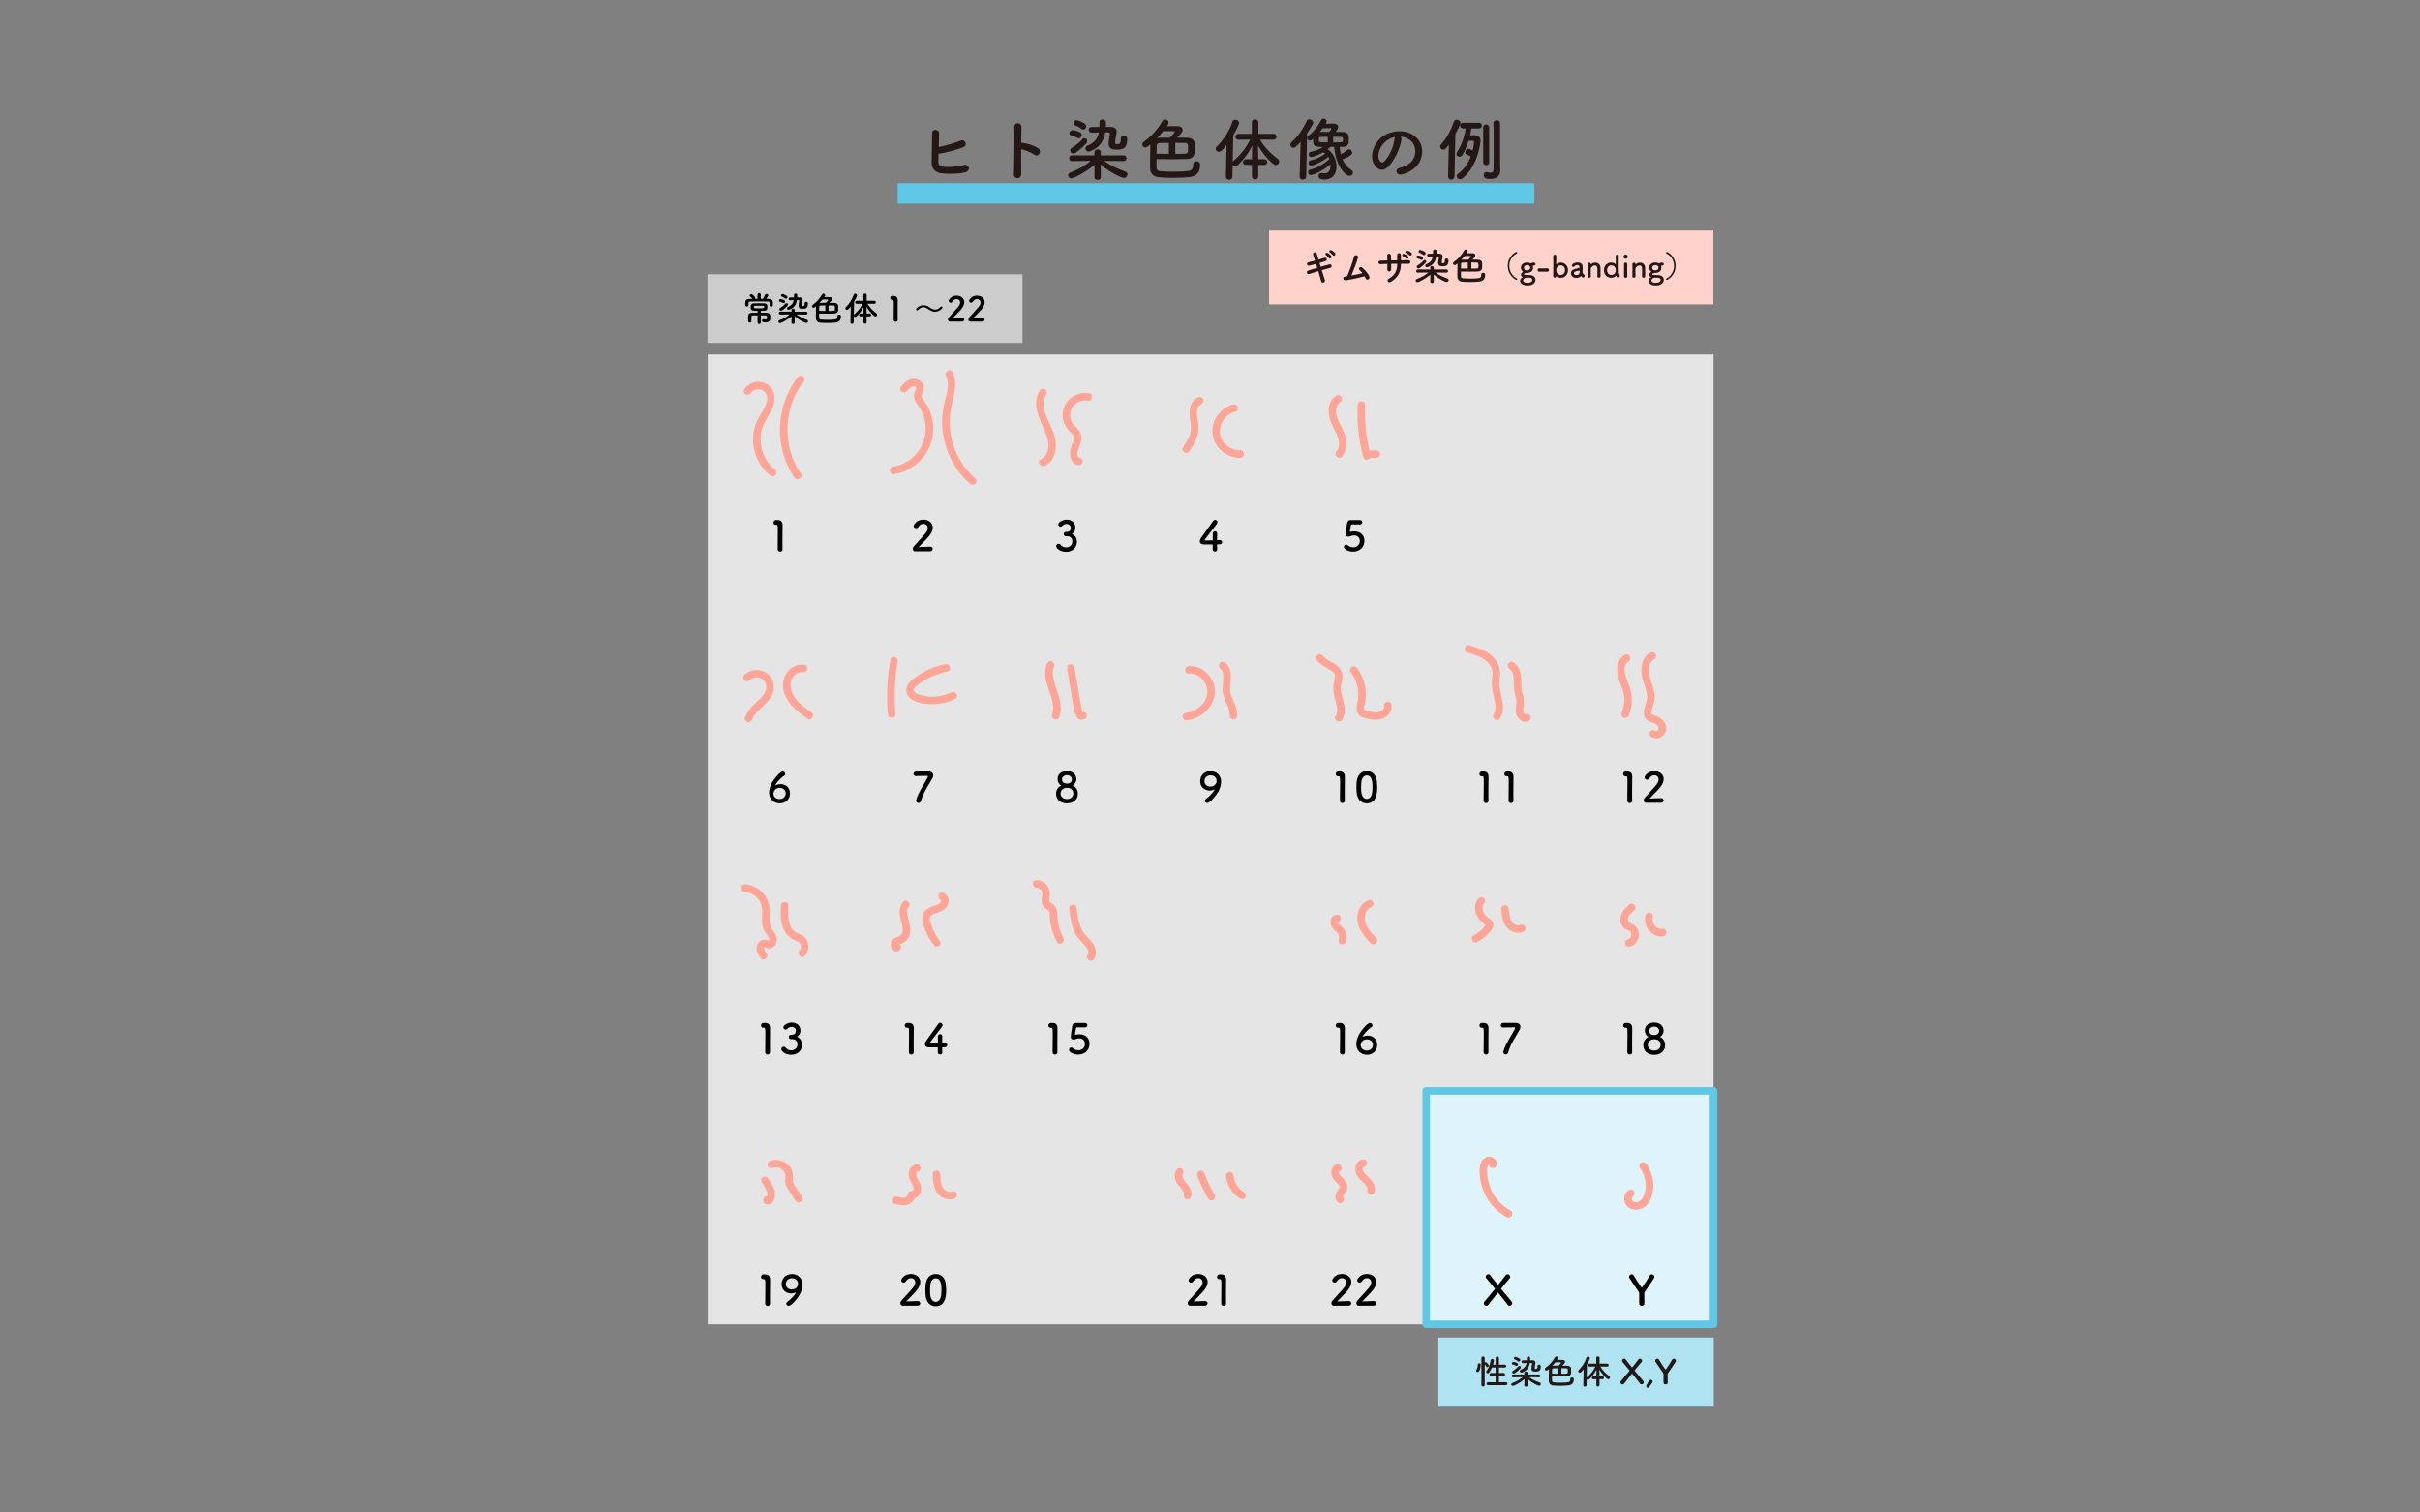 <?xml version="1.0" encoding="UTF-8"?><svg id="_レイヤー_2" xmlns="http://www.w3.org/2000/svg" viewBox="0 0 1280 800"><rect x="0" y="0" width="1280" height="800" fill="#808080" stroke="none"/><defs><style>.cls-1{fill:#231815;}.cls-1,.cls-2,.cls-3,.cls-4,.cls-5,.cls-6,.cls-7,.cls-8,.cls-9{stroke-width:0px;}.cls-2{fill:#ffa598;}.cls-10{fill:#dff4fa;stroke:#5fc8e6;stroke-linecap:round;stroke-linejoin:round;stroke-width:4px;}.cls-3{fill:none;}.cls-4{fill:#ffd2cb;}.cls-5{fill:#ccc;}.cls-6{fill:#000;}.cls-7{fill:#e5e5e5;}.cls-8{fill:#5fc8e6;}.cls-9{fill:#afe3f2;}</style></defs><g id="BG"><rect class="cls-3" width="1280" height="800"/></g><g id="ITEM"><polygon class="cls-7" points="906.34 187.5 374.34 187.5 374.34 700.5 754.34 700.5 754.34 577 906.34 577 906.34 187.5"/><rect class="cls-10" x="754.34" y="577" width="152" height="123.5"/><path class="cls-2" d="M410.13,248.54c-6.03-4.66-9.04-12.78-7.44-20.26.93-4.34,3.69-7.69,5.53-11.64,1.92-4.13,2.4-9.27-1.41-12.55-4.11-3.53-10.09-2.59-13.12,1.82-1.46,2.12,2,4.13,3.45,2.02,2.05-2.98,6.7-2.59,8.2.72,1.69,3.72-1.64,8.02-3.41,11.07-1.95,3.37-3.24,6.85-3.56,10.75-.3,3.66.28,7.45,1.62,10.87,1.54,3.92,3.97,7.45,7.32,10.03.85.66,2,.83,2.83,0,.69-.69.86-2.16,0-2.83Z"/><path class="cls-2" d="M424.94,202.12c.67-.85.83-2,0-2.83-.69-.69-2.16-.85-2.83,0-9.23,11.69-11.96,27.81-7.46,41.99,1.28,4.02,3.12,7.85,5.51,11.32,1.45,2.1,4.92.11,3.45-2.02-7.75-11.23-9.1-26.04-4.23-38.7,1.34-3.49,3.23-6.83,5.55-9.77Z"/><path class="cls-2" d="M492.16,218.29c-.87-2.38-2.09-4.47-3.55-6.53-.6-.85-1.38-1.8-1.12-2.9.3-1.24,1.1-2.23,1.18-3.56.16-2.79-2.33-4.72-4.91-4.94-2.91-.25-5.23,1.88-7.08,3.84-1.76,1.87,1.06,4.71,2.83,2.83,1.02-1.08,2.62-3.09,4.33-2.62,1.73.47.11,2.32-.21,3.39-.69,2.36.42,4.45,1.76,6.32,1.17,1.63,2.21,3.34,2.9,5.23,2.77,7.6,1.08,16.16-4.75,21.84-3.13,3.05-7.1,5.01-11.41,5.72-1.07.17-1.66,1.5-1.4,2.46.31,1.13,1.39,1.57,2.46,1.4,9.28-1.51,17.32-8.72,19.66-17.85,1.22-4.77.99-9.99-.71-14.63Z"/><path class="cls-2" d="M515.86,253.1c-5.74-5.01-9.87-11.61-11.98-18.92-1.03-3.58-1.58-7.27-1.59-10.99-.01-4.03.77-7.83,1.72-11.73,1.19-4.9,2.07-9.92-.17-14.65-1.1-2.33-4.55-.3-3.45,2.02,1.88,3.97.49,8.63-.49,12.64-.96,3.92-1.63,7.86-1.6,11.92.06,7.82,2.27,15.64,6.27,22.35,2.27,3.81,5.14,7.28,8.48,10.2,1.93,1.69,4.77-1.13,2.83-2.83Z"/><path class="cls-2" d="M557.36,229.2c-2.15-6.14-8.11-14.02-3.98-20.57,1.38-2.18-2.08-4.19-3.45-2.02-4.18,6.63-.54,14.2,2.3,20.52,1.35,3,2.61,6.23,2.25,9.58-.28,2.59-1.47,5-3.89,6.14-2.33,1.1-.3,4.55,2.02,3.45,6.38-3.01,6.79-11.29,4.75-17.11Z"/><path class="cls-2" d="M576.24,208.07c-7.16-1.34-14.21,3.92-14.21,11.39,0,3.65,1.62,6.69,4.18,9.18,1.22,1.18,2.08,2.19,1.69,3.98-.4,1.81-1.42,3.43-1.78,5.25-.6,3.08.29,7.51,4,8.06,1.07.16,2.15-.27,2.46-1.4.26-.94-.32-2.3-1.4-2.46-2.78-.41-.42-5.42.07-6.77.74-2.06,1.11-4.27.2-6.33-.76-1.73-2.23-2.85-3.47-4.2-2.14-2.34-2.6-6.15-1.07-8.92,1.57-2.85,5.05-4.51,8.26-3.91,2.52.47,3.59-3.38,1.06-3.86Z"/><path class="cls-2" d="M636.31,210.96c-.59-1.01-1.75-1.16-2.74-.72-4.72,2.11-4.67,7.91-4,12.21.39,2.53.62,4.87-.19,7.35-.81,2.46-2.28,4.67-3.68,6.83-1.4,2.17,2.06,4.18,3.45,2.02,2.66-4.12,5.19-8.52,4.77-13.61-.27-3.3-2.47-9.51,1.66-11.36.99-.44,1.22-1.88.72-2.74Z"/><path class="cls-2" d="M656,238.2c-5.1.11-10.1-3.88-10.71-9.05-.61-5.13,3.13-10.15,8.06-11.35,2.5-.61,1.44-4.47-1.06-3.86-6.74,1.64-11.79,8.59-10.96,15.54.85,7.17,7.46,12.87,14.67,12.72,2.57-.05,2.58-4.05,0-4Z"/><path class="cls-2" d="M709.62,225.89c-1.19-2.38-2.73-4.88-2.92-7.59-.15-2.05.26-4.39,2.15-5.55,2.19-1.34.18-4.8-2.02-3.45-4.93,3.02-4.79,9.42-2.8,14.17,1.16,2.77,2.9,5.34,3.75,8.23.67,2.28.88,5.1-.85,6.98-1.74,1.89,1.08,4.73,2.83,2.83,4.16-4.53,2.3-10.75-.14-15.61Z"/><path class="cls-2" d="M727.95,238.2h-3.66c-1.84-7.86-2.58-15.91-2.22-23.99.11-2.57-3.89-2.57-4,0-.41,9.29.61,18.62,2.99,27.6.51,1.92,2.92,1.72,3.69.39h3.21c.51,0,1.05-.22,1.41-.59.35-.35.61-.92.59-1.41-.05-1.08-.88-2-2-2Z"/><path class="cls-2" d="M409.22,362.19c-.44-3.09-2.52-5.89-5.4-7.12-3.42-1.47-7.41-.64-10.09,1.89-1.88,1.77.96,4.6,2.83,2.83,2.18-2.06,5.79-1.94,7.66.49,1.57,2.05,1.31,4.55,0,6.63-1.36,2.15-3.43,3.8-5.23,5.55-2.08,2.03-3.93,4.22-4.93,6.98-.37,1.02.41,2.19,1.4,2.46,1.11.31,2.09-.38,2.46-1.4.78-2.16,2.49-3.86,4.11-5.42,1.82-1.76,3.71-3.44,5.2-5.5,1.55-2.14,2.38-4.76,2-7.4Z"/><path class="cls-2" d="M429.14,376.74c-4.27-3.01-9.07-6.37-10.59-11.66-.66-2.29-.6-4.77.74-6.8,1.08-1.64,3.14-3.06,5.19-2.77,1.07.15,2.15-.26,2.46-1.4.26-.94-.32-2.31-1.4-2.46-3.22-.46-6.31.65-8.52,3.07-2.35,2.57-3.22,5.96-2.76,9.38,1.02,7.4,7.16,12.07,12.85,16.08,2.11,1.49,4.11-1.98,2.02-3.45Z"/><path class="cls-2" d="M473.38,347.55c-.96-.26-2.27.33-2.46,1.4-1.65,9.51-2.13,19.17-1.33,28.79.21,2.55,4.21,2.57,4,0-.77-9.25-.4-18.58,1.19-27.73.18-1.06-.28-2.15-1.4-2.46Z"/><path class="cls-2" d="M503.15,366.2c-3.41,1.66-7.2,2.42-10.98,2.27-1.89-.07-3.75-.39-5.56-.93-1.06-.32-2.83-.8-3.3-1.94-.55-1.32,1.37-2.69,2.24-3.39,1.48-1.19,3.08-2.23,4.73-3.16,3.36-1.88,6.99-3.16,10.77-3.9,2.52-.49,1.46-4.35-1.06-3.86-3.6.7-7.08,1.91-10.35,3.57-1.67.85-3.28,1.82-4.8,2.91-1.48,1.06-3.01,2.17-4.14,3.6-2.42,3.07-1.54,6.8,1.77,8.74,3.04,1.78,7.03,2.35,10.5,2.37,4.25.03,8.42-.97,12.23-2.84,2.31-1.13.29-4.58-2.02-3.45Z"/><path class="cls-2" d="M559.04,365.23c-1.4-4.15-3.23-8.67-1.47-12.99.41-1-.44-2.2-1.4-2.46-1.15-.31-2.05.39-2.46,1.4-1.84,4.51-.45,9.39,1.02,13.79,1.4,4.16,3.31,8.72,1.72,13.09-.88,2.42,2.98,3.47,3.86,1.06,1.67-4.61.22-9.45-1.27-13.89Z"/><path class="cls-2" d="M574.56,377.5c-.45-.76-1.22-1.04-2-.93-.04-.06-.07-.12-.12-.21-.15-.29-.22-.61-.28-.93-.21-.97-.34-1.97-.51-2.95-.38-2.21-.76-4.43-1.14-6.64-.74-4.35-1.49-8.69-2.23-13.04-.18-1.07-1.49-1.66-2.46-1.4-1.13.31-1.58,1.39-1.4,2.46.94,5.5,1.88,10.99,2.82,16.49.55,3.2,1.03,12.47,6.6,9.9.98-.45,1.22-1.87.72-2.74Z"/><path class="cls-2" d="M628.81,352.31c-2.55.22-2.57,4.22,0,4,5.53-.47,10.31,4.95,9.75,10.37-.56,5.46-5.81,9.76-11.07,10.34-1.07.12-2,.83-2,2,0,.99.92,2.12,2,2,7.5-.83,14.41-6.53,15.07-14.34.63-7.46-6.1-15.02-13.75-14.37Z"/><path class="cls-2" d="M652.84,371.73c-.92-2.18-2.1-4.43-2.22-6.84-.13-2.68.67-5.34.41-8.02-.23-2.34-1.01-4.69-2.9-6.22-.84-.68-2.01-.82-2.83,0-.7.7-.85,2.15,0,2.83,1.49,1.2,1.82,3,1.78,4.83-.06,2.67-.71,5.26-.32,7.93.61,4.26,3.81,7.95,3.66,12.33-.09,2.57,3.91,2.57,4,0,.08-2.41-.66-4.65-1.58-6.85Z"/><path class="cls-2" d="M710.52,370.72c-.46-1.77-1.05-3.54-1.29-5.36-.25-1.85.17-3.42.6-5.21.88-3.64-.29-6.53-3.3-8.66-2.11-1.49-5.12-2.34-6.66-4.51-.62-.88-1.75-1.3-2.74-.72-.87.51-1.35,1.85-.72,2.74,1.66,2.34,4.1,3.57,6.52,4.96.94.54,1.99,1.12,2.67,2,.92,1.2.51,2.63.15,3.97-.95,3.56-.47,6.76.48,10.26.74,2.75,1.92,5.95.2,8.55-1.42,2.15,2.04,4.16,3.45,2.02,2.02-3.06,1.51-6.68.64-10.04Z"/><path class="cls-2" d="M735.94,372.63c-.18-1.07-1.5-1.66-2.46-1.4-1.13.31-1.58,1.39-1.4,2.46.19,1.14-1,2.2-1.91,2.62-1.41.65-3.18.47-4.67.23-.95-.15-3.32-.22-3.91-1.18-.56-.92.26-2.76.44-3.7,1.2-6.36-.29-13.14-4.25-18.29-.66-.86-1.72-1.31-2.74-.72-.84.49-1.38,1.87-.72,2.74,2.3,3,3.79,6.57,4.07,10.36.14,1.89.02,3.76-.39,5.6-.43,1.92-.96,4.02.06,5.86.94,1.7,2.71,2.46,4.53,2.84,2.12.45,4.34.85,6.5.6,4.07-.48,7.57-3.7,6.84-8.02Z"/><path class="cls-2" d="M794.24,368.69c-.41-1.8-.91-3.6-1.15-5.44-.27-2.14.15-4.14.33-6.26.34-3.99-1.59-7.76-4.59-10.32-3.32-2.83-7.51-4.15-11.64-5.32-2.48-.71-3.54,3.15-1.06,3.86,3.41.97,7.1,1.96,9.87,4.29,1.23,1.03,2.33,2.32,2.94,3.82.67,1.63.55,3.28.31,4.99-.5,3.71.1,7.06.95,10.67.69,2.94,1.51,6.18-.18,8.93-1.35,2.2,2.11,4.21,3.45,2.02,2.13-3.47,1.62-7.45.76-11.24Z"/><path class="cls-2" d="M809.62,379.14c-.27-.97-1.44-1.78-2.46-1.4-.68.25-1.13-.46-1.34-1.07-.38-1.09,0-2.48.14-3.59.2-1.49.2-2.9-.14-4.37-.32-1.37-.85-2.67-1-4.07-.3-2.77.07-5.57-.52-8.32-.53-2.45-1.77-4.58-3.85-6-2.13-1.46-4.13,2-2.02,3.45,1.97,1.35,2.21,4.17,2.26,6.34.04,1.59-.02,3.19.15,4.77.18,1.63.67,3.11,1.07,4.68.72,2.88-.9,5.81.24,8.65.94,2.35,3.45,4.37,6.07,3.38,1.01-.38,1.7-1.35,1.4-2.46Z"/><path class="cls-2" d="M861.47,361.95c-1.24-3.26-4.29-9.6-.09-12.11,2.21-1.32.2-4.78-2.02-3.45-4.86,2.9-4.56,9.1-2.86,13.75.99,2.71,2.25,5.34,2.53,8.25.3,3.04-.2,6.01-1.35,8.82-.41,1,.44,2.2,1.4,2.46,1.15.31,2.05-.39,2.46-1.4,2.16-5.29,1.95-11.03-.07-16.33Z"/><path class="cls-2" d="M874.91,378.25c-.6-.18-1.32-.24-1.49-.92-.16-.67.16-1.55.35-2.18.57-1.93,1.3-3.73,1.4-5.77.21-4.34-1.92-8.23-2.76-12.37-.59-2.9-.46-6.88,2.55-8.38,2.31-1.15.28-4.6-2.02-3.45-2.89,1.44-4.3,4.4-4.67,7.48-.42,3.54.61,6.82,1.66,10.15.58,1.85,1.19,3.76,1.24,5.72.05,1.86-.62,3.47-1.16,5.21-.49,1.57-.89,3.36-.36,4.97.62,1.87,2.19,2.82,3.99,3.34,1.39.4,3.49,1.28,3.64,3,.05.52-.22,1.02-.67,1.32-.1.07-.66.38-.77.3-.85-.66-2-.83-2.83,0-.69.69-.86,2.16,0,2.83,2.94,2.29,7.2.57,8.12-3.02,1.04-4.07-2.76-7.21-6.22-8.23Z"/><path class="cls-2" d="M408.95,492.26c-1.01-1.36-1.77-2.64-1.9-4.37-.15-1.87.09-3.75.12-5.63.04-3.58-1.02-6.82-3.32-9.57-2.44-2.92-6.02-4.67-9.8-4.93-2.57-.17-2.56,3.83,0,4,2.81.19,5.45,1.74,7.15,3.97,1.99,2.6,2.06,5.49,1.9,8.63-.09,1.76-.14,3.51.18,5.26.32,1.77,1.18,3.24,2.23,4.66.7.95,1.62,1.93,1.28,3.17-.02.08-.07.15-.13.21-.03-.01-.07-.03-.13-.08-.6-.51-1.77-.64-2.52-.57-1.94.16-3.39,1.85-3.77,3.68-.44,2.14.69,4.12,1.88,5.81.62.88,1.75,1.3,2.74.72.87-.51,1.35-1.85.72-2.74-.5-.71-1.09-1.44-1.34-2.28-.1-.35-.09-1.15.14-1.23.19-.06,1.59.67,2.13.7.81.05,1.6-.15,2.28-.59,1.36-.88,2.09-2.59,2.1-4.18.02-1.77-.93-3.26-1.95-4.63Z"/><path class="cls-2" d="M427.11,498.01c-.58-1.44-1.58-2.58-2.93-3.36-1.25-.73-2.71-1.05-3.87-1.94-3.9-3-3.57-9.34-3.31-13.7.15-2.57-3.85-2.56-4,0-.27,4.75-.26,10.3,2.57,14.38.71,1.02,1.53,1.88,2.52,2.62,1.14.85,2.46,1.26,3.71,1.9,1.75.9,2.56,3.19,1.09,4.77-1.75,1.88,1.07,4.72,2.83,2.83,1.87-2.01,2.42-4.94,1.39-7.5Z"/><path class="cls-2" d="M480.38,485.86c-.47-1.82-1.18-4.45.2-6.05,1.67-1.94-1.14-4.78-2.83-2.83-2.17,2.51-2.18,5.64-1.52,8.74.51,2.41,1.67,4.99,1.06,7.49-.67,2.75-4.22,2.14-5.65,4.37-1.48,2.31.3,6.6,3.44,5.46,1.02-.37,1.7-1.36,1.4-2.46-.13-.46-.45-.87-.86-1.14.98-.46,2.05-.67,2.96-1.31,1.93-1.35,2.73-3.57,2.85-5.85.11-2.21-.5-4.32-1.05-6.43Z"/><path class="cls-2" d="M498.76,472.19c-2.43-.87-3.47,3-1.06,3.86.24.08-.07,1.11-.14,1.23-.5.85-1.74,1.24-2.63,1.55-2.5.87-5.33,1.77-6.56,4.36-1.32,2.78,0,6.32,1.07,8.99,1.17,2.9,2.72,5.51,4.66,7.95.67.85,2.12.7,2.83,0,.84-.84.68-1.98,0-2.83-1.88-2.36-3.35-5.1-4.28-7.97-.37-1.15-1.2-3.07-.75-4.28.39-1.07,1.88-1.61,2.85-1.95,2.61-.9,5.6-1.82,6.66-4.67.93-2.51-.04-5.32-2.64-6.25Z"/><path class="cls-2" d="M562.48,496.14c-1.59-3.03-2.67-6.35-3.09-9.76-.2-1.6-.08-3.25-.4-4.83-.33-1.63-1.29-2.79-2.69-3.66-.4-.25-1-.45-1.23-.89-.25-.49-.08-1.29-.02-1.79.17-1.49.44-2.93.02-4.41-.85-3.05-3.68-5.14-6.8-5.28-2.57-.11-2.57,3.89,0,4,1.07.05,2.01.66,2.58,1.55.65,1.02.45,2.17.3,3.3-.18,1.36-.32,2.7.18,4.01.55,1.45,1.69,2.18,2.94,2.96,1.03.64.88,1.71.93,2.82.07,1.58.26,3.17.54,4.73.6,3.24,1.74,6.35,3.26,9.27,1.19,2.28,4.65.26,3.45-2.02Z"/><path class="cls-2" d="M578.65,499.98c-1.14-2.29-3.23-3.88-4.85-5.8-3.15-3.76-3.75-9.05-4.3-13.74-.13-1.07-.83-2-2-2-.98,0-2.13.92-2,2,.55,4.74,1.15,9.65,3.55,13.86,1.17,2.06,2.84,3.66,4.43,5.37,1.32,1.42,2.96,3.62,1.74,5.57-1.36,2.19,2.1,4.2,3.45,2.02,1.41-2.26,1.11-4.98-.04-7.28Z"/><path class="cls-2" d="M711.97,493.65c-.43-1.46-1.31-2.66-2.42-3.68-.46-.42-.94-.82-1.36-1.27-.02-.02-.13-.15-.19-.22-.05-.08-.15-.23-.17-.25,0,0,0-.01-.02-.02-.02-.08-.05-.17-.07-.25,0,0,0,0,0,0,0-.09,0-.18,0-.27,0,0,0,0,0,0,0-.02,0-.04.01-.05.85-.25,1.56-.94,1.52-1.9-.05-1.01-.88-2.1-2-2-1.68.14-3,1.23-3.39,2.89-.39,1.65.07,3.19,1.11,4.49.43.53.93.99,1.44,1.44.28.25.56.5.82.77.1.11.2.22.3.33,0,.02.16.23.2.28.08.13.14.28.22.4.02.03.01.03.02.04.02.05.04.11.06.16.05.15.09.29.13.44.02.06.04.22.05.29.02.3.03.61,0,.91-.01.07-.04.23-.05.29-.04.18-.1.36-.16.53-.34.99.39,2.23,1.4,2.46,1.11.25,2.09-.34,2.46-1.4.49-1.4.51-3,.09-4.43Z"/><path class="cls-2" d="M727.88,496.1c-2.55-2.57-5.37-5.63-5.92-9.32-.37-2.48.57-5.89,3.06-6.89,1-.4,1.71-1.34,1.4-2.46-.26-.95-1.45-1.8-2.46-1.4-4.14,1.65-6.37,6-6.04,10.37.38,5.04,3.72,9.08,7.13,12.53,1.81,1.83,4.64-1,2.83-2.83Z"/><path class="cls-2" d="M788.29,486.2c-.79-.63-1.62-1.09-2.31-1.83-.6-.64-1.11-1.41-1.44-2.22-.62-1.53-.69-3.08.41-4.22,1.79-1.85-1.04-4.69-2.83-2.83-3.29,3.41-2.07,8.53.77,11.8.69.79,1.5,1.44,2.38,2.03.11.07.38.21.55.32-.02.04-.05.12-.14.24-.16.21-.32.42-.5.62-1.62,1.92-3.54,3.47-5.75,4.67-2.26,1.23-.24,4.69,2.02,3.45,2.28-1.24,4.38-2.86,6.12-4.79.91-1.01,1.97-2.15,2.26-3.52.32-1.48-.4-2.82-1.53-3.72Z"/><path class="cls-2" d="M806.64,490c-.62-.96-1.74-1.22-2.74-.72-.03.01-.04.02-.06.03-.12.04-.25.08-.37.11-.09.02-.13.03-.17.05-.1,0-.21,0-.24,0-.14,0-.27,0-.41-.01,0,0,0,0-.01,0,0,0,0,0,0,0-.27-.06-.54-.12-.81-.22-.02,0-.05-.02-.07-.03-.06-.05-.32-.16-.36-.18-.08-.04-.65-.44-.71-.45-.02-.02-.04-.04-.07-.06-.11-.09-.22-.19-.32-.29-.1-.1-.2-.21-.3-.31-.02-.02-.05-.05-.09-.09-.19-.2-.34-.51-.47-.74-.08-.15-.16-.3-.24-.45-.02-.04-.08-.18-.12-.26-.24-.6-.42-1.22-.56-1.84-.08-.34-.14-.68-.2-1.02-.02-.14-.04-.28-.06-.42,0-.06-.01-.11-.02-.17-.09-.72-.15-1.44-.2-2.16-.08-1.04-.86-2.05-2-2-1.01.05-2.09.88-2,2,.28,3.47.68,7.12,3.04,9.86,2.16,2.51,5.83,3.62,8.85,2.09.94-.47,1.28-1.87.72-2.74Z"/><path class="cls-2" d="M865.73,490.7c-.74-1.06-1.72-1.67-2.87-2.19-.94-.42-1.65-.75-1.81-1.74-.37-2.24,1.86-4.07,3.43-5.4.82-.7.72-2.11,0-2.83-.82-.82-2-.7-2.83,0-1.92,1.64-3.9,3.58-4.44,6.15-.57,2.66.32,5.52,2.8,6.87.59.32,1.24.53,1.82.86.06.03.38.28.39.27.06.07.14.16.18.19.06.1.12.2.18.3.02.07.11.27.12.32.02.06.06.27.07.33.01.19.01.38.02.57,0,.09,0,.17-.01.26-.04.22-.1.44-.16.65-.03.09-.03.12-.03.14-.01.02-.03.06-.06.11-.09.17-.18.34-.29.5-.03.05-.05.07-.06.1-.02.02-.05.05-.1.09-.04.04-.22.2-.25.23-.1.07-.21.13-.32.19,0-.02-.45.13-.52.14-1.06.22-1.67,1.47-1.4,2.46.3,1.1,1.4,1.61,2.46,1.4,4.23-.86,6.07-6.58,3.69-9.99Z"/><path class="cls-2" d="M874.04,486.98s0,0,0,.01c0-.24-.01-.27-.02-.22,0,.06,0,.12.01.18,0,0,0,.02,0,.02Z"/><path class="cls-2" d="M879.43,491.27c-.27.03-.53.05-.8.05-.13,0-.25-.01-.38-.02-.25-.05-.5-.11-.74-.18-.1-.03-.19-.07-.29-.1-.22-.11-.45-.22-.66-.35-.11-.07-.22-.14-.33-.22-.02-.01-.04-.03-.05-.04.02.02.03.03.05.05-.35-.37-.76-.69-1.1-1.07,0-.01-.01-.01-.02-.02-.06-.09-.12-.17-.18-.26-.15-.22-.28-.45-.41-.69-.05-.1-.1-.2-.15-.3,0-.02-.01-.03-.02-.05-.09-.23-.16-.46-.22-.7-.03-.12-.06-.25-.08-.37,0,.03,0,.05,0,.08,0-.04,0-.08,0-.11-.01-.07-.01-.14-.01-.18-.01-.16-.03-.32-.03-.49,0-.11,0-.22.01-.34,0-.02,0-.03,0-.05.05-.25.11-.5.19-.75.32-1-.37-2.23-1.4-2.46-1.09-.25-2.12.33-2.46,1.4-1.73,5.42,3.34,11.87,9.08,11.18.55-.07,1.01-.18,1.41-.59.35-.35.61-.92.59-1.41-.04-.98-.89-2.13-2-2Z"/><path class="cls-2" d="M876.17,490.41c-.25-.27-.13-.11,0,0h0Z"/><path class="cls-2" d="M405.96,622.98c-.64-.83-2.16-.73-2.83,0-.81.88-.69,1.94,0,2.83-.17-.22-.08-.11.03.05.08.11.16.22.25.33.15.2.29.41.43.62.3.45.59.9.86,1.37.13.22.25.45.36.67.06.13.13.25.19.38,0,.02.05.1.08.17.03.07.11.27.11.27.04.1.08.2.11.31.09.25.17.51.23.77.05.22.09.43.14.65,0,.01,0,.02,0,.04,0,.1.01.2.02.3,0,.12.03.36.02.55,0-.03-.01-.02-.04.1-.02.1-.04.19-.07.28-.57-.06-1.16.09-1.56.56-.96,1.1-.93,2.71.4,3.53.73.45,1.71.5,2.52.24,1.88-.61,2.65-3.02,2.74-4.8.17-3.43-1.97-6.62-3.98-9.21Z"/><path class="cls-2" d="M424.23,633.12c-.82-1.31-1.64-2.62-2.47-3.92-.76-1.21-1.81-2.48-2.32-3.82-.44-1.17.05-2.55-.03-3.76-.07-1.18-.39-2.29-.93-3.34-2.14-4.09-7.32-5.89-11.5-4.04-.99.44-1.22,1.88-.72,2.74.6,1.02,1.74,1.16,2.74.72.53-.23,1.17-.29,1.91-.23.05,0,.07,0,.08,0,.09.02.18.03.27.05.18.04.36.08.54.14.52.15.57.18.97.4,1.33.72,2.27,1.8,2.59,3.21.06.26.07.59.05,1.08-.02.61-.11,1.22-.12,1.83-.03,1.48.4,2.81,1.15,4.08,1.37,2.33,2.88,4.6,4.32,6.89,1.37,2.17,4.83.17,3.45-2.02Z"/><path class="cls-2" d="M482.73,629.9s.02-.01,0,0h0Z"/><path class="cls-2" d="M486.87,626.47c-.61-1.66-1.89-3.15-2.26-4.88-.07-.33-.01,0-.02-.21,0-.17,0-.35,0-.52,0-.04,0-.09.02-.12.04-.18.09-.37.15-.54.02-.03.05-.1.07-.14.02-.04.04-.07.05-.09,0,0,.02-.02.04-.04.04-.04.04-.04.05-.05,0,0,.01,0,.02-.01.1-.02.11-.03.04-.02,0,0,0,0,0,0,1.04-.13,1.91-.87,1.91-1.99,0-1.01-.92-2.09-2-2-3.93.34-5.13,4.75-3.79,7.96.61,1.47,1.95,3.17,2.12,4.6.01.11,0,.34-.03.5-.09.41-.08.39-.3.73-.16.25-.02.05-.14.17-.08.07-.09.08-.03.05-.02.01-.03.02-.06.04,0,0,0,0,0,0,0,0,0,0-.01,0,.01,0,.02-.02.03-.02,0,0-.02.01-.03.02-1.22-.3-2.55.62-2.51,1.93.02.68-.57,1.31-1.44,1.58-1.37.43-2.97-.11-4.29-.46-2.49-.66-3.55,3.2-1.06,3.86,2.42.64,4.99,1.16,7.37.09,1.38-.62,2.51-1.76,3.06-3.14,2.74-.78,4.05-4.58,3.04-7.3Z"/><path class="cls-2" d="M505.94,631c-.62-.96-1.73-1.22-2.74-.72-.03.02-.04.02-.06.03,0,0,0,0,0,0-.14.04-.28.09-.42.12-.07.02-.14.03-.21.04-.11,0-.24,0-.27,0-.05,0-.13,0-.21,0-.09-.01-.19-.03-.28-.05-.27-.06-.52-.15-.79-.23-.03-.01-.05-.02-.08-.04-.14-.07-.27-.14-.41-.21-.21-.12-.4-.25-.59-.39-.06-.05-.15-.12-.19-.15-.11-.1-.23-.21-.33-.32-.11-.11-.21-.23-.31-.34-.02-.02-.03-.03-.04-.04,0-.01-.01-.02-.02-.04-.19-.28-.36-.56-.52-.86-.07-.14-.13-.28-.2-.41,0-.02,0,0-.01-.02-.02-.06-.05-.12-.07-.17-.24-.66-.42-1.34-.55-2.03-.03-.18-.06-.36-.09-.55,0-.05-.01-.08-.02-.11,0-.03,0-.05,0-.09-.04-.37-.08-.74-.11-1.11-.06-.74-.09-1.49-.12-2.23-.04-1.04-.89-2.05-2-2-1.05.05-2.04.88-2,2,.14,3.62.43,7.47,2.84,10.38,2.18,2.64,5.95,3.85,9.1,2.28.94-.47,1.28-1.87.72-2.74Z"/><path class="cls-2" d="M627.14,625.3c-.19-.22-.38-.45-.57-.67-.01-.01-.02-.03-.03-.04-.09-.13-.18-.26-.27-.39-.16-.24-.31-.49-.44-.74-.06-.11-.12-.23-.17-.34-.02-.04-.03-.06-.04-.08,0,0,0-.02-.02-.05-.09-.26-.16-.52-.24-.79,0-.03-.01-.05-.02-.07,0-.12-.02-.24-.02-.36,0-.02,0-.08,0-.14.02-.08.05-.2.05-.23.05-.06.33-.45.08-.16.68-.79.84-2.06,0-2.83-.75-.69-2.1-.85-2.83,0-2.04,2.39-1.39,5.55.28,7.97.41.59.87,1.14,1.33,1.68.2.23.4.47.59.71.04.04.15.18.17.21.09.12.18.24.26.36.17.25.34.5.49.76.08.14.16.29.23.43.03.05.03.06.04.05,0,.02.02.05.03.09.05.15.1.3.14.45.02.08.04.34.04.24,0,.08,0,.16,0,.24,0,.05,0,.07,0,.1,0,.03-.02.07-.03.13-.21,1.02.3,2.21,1.4,2.46,1,.23,2.23-.3,2.46-1.4.63-3.02-1.09-5.41-2.95-7.59Z"/><path class="cls-2" d="M642.48,631.95c-1.07-1.84-2.07-3.73-2.99-5.65-.45-.93-.87-1.86-1.28-2.81-.35-.81-.74-1.78-1.13-2.79-.37-.97-1.36-1.75-2.46-1.4-.95.31-1.8,1.41-1.4,2.46,1.62,4.21,3.55,8.29,5.81,12.2.52.91,1.83,1.3,2.74.72.91-.59,1.28-1.77.72-2.74Z"/><path class="cls-2" d="M658,630.58c-.22-.14-.45-.28-.66-.43-.09-.06-.17-.12-.26-.18-.02-.02-.03-.02-.05-.03-.38-.31-.75-.63-1.11-.98-.37-.37-.72-.76-1.06-1.17t0,0c-.07-.1-.14-.19-.21-.29-.15-.21-.3-.43-.44-.66-.27-.42-.51-.86-.73-1.31-.05-.09-.09-.19-.14-.29,0,0-.07-.16-.1-.23-.03-.07-.06-.14-.06-.16-.05-.12-.09-.25-.13-.37-.16-.47-.3-.95-.41-1.44-.06-.26-.11-.51-.15-.77-.02-.09-.05-.21-.05-.31,0-.04,0-.07,0-.1-.1-1.04-.85-2.05-2-2-1,.04-2.11.88-2,2,.49,5,3.23,9.54,7.54,12.18.89.55,2.24.22,2.74-.72.52-.98.24-2.15-.72-2.74Z"/><path class="cls-2" d="M712.08,630.13c1.03-1.99.55-4.09-.76-5.8-.55-.72-1.18-1.36-1.82-2-.17-.17-.34-.34-.51-.51-.02-.02-.16-.18-.23-.25-.05-.08-.15-.22-.16-.25-.08-.14-.15-.28-.22-.42-.01-.05-.05-.16-.07-.22-.04-.15-.08-.3-.12-.46-.01-.04-.02-.07-.03-.09,0-.02,0-.05,0-.1,0-.04.02-.23.01-.31,0,0,.01,0,.02,0,1.06-.19,1.67-1.48,1.4-2.46-.31-1.12-1.39-1.59-2.46-1.4-2.12.39-3.14,2.54-2.94,4.53.11,1.04.4,2.05.94,2.95.56.94,1.38,1.66,2.14,2.43.6.61,1.33,1.33,1.39,1.99,0,0-.04.24,0,.14-.1.24-.03.18-.17.42-.24.44-.56.79-.88,1.2-1.55,2-2.12,5.06.36,6.62,2.09,1.32,4.01-1.79,2.27-3.26.02-.16.06-.26.23-.53.47-.76,1.17-1.4,1.6-2.22Z"/><path class="cls-2" d="M725.88,624.94c-1-1.43-2.31-2.51-3.52-3.73-.55-.56-.87-.9-1.24-1.57-.02-.03-.14-.28-.18-.36-.02-.08-.08-.24-.08-.27,0,0-.03-.17-.05-.26,0-.09-.01-.22-.01-.25,0-.04.02-.3.02-.34.01-.06.02-.12.03-.17.03-.13.08-.26.12-.39.02-.03.05-.09.09-.15.02-.04.06-.08.1-.12.03-.03.07-.06.1-.09.02,0,.03-.02.05-.03.03,0,.18-.05.28-.07,1.06-.2,1.67-1.48,1.4-2.46-.31-1.11-1.4-1.6-2.46-1.4-3.76.72-4.45,5.52-2.86,8.38.88,1.58,2.28,2.75,3.56,3.98.6.58,1.13,1.14,1.54,1.83.26.44.32.61.45,1.05.08.27.08.52.03.78-.22,1.06.31,2.16,1.4,2.46.99.27,2.24-.33,2.46-1.4.4-1.93-.09-3.83-1.22-5.43Z"/><path class="cls-2" d="M798.96,640.32c-4.86-2.62-8.72-7-10.71-12.16-1-2.6-1.58-5.33-1.61-8.11-.01-1.16-.09-2.64.45-3.71.11-.23.45-.46.54-.58-.33,2.22,3.2,3.07,3.93.73.62-1.99-.69-3.83-2.55-4.49-1.98-.7-3.99.18-5.11,1.9-2.03,3.12-1.38,8.01-.66,11.43,1.63,7.73,6.74,14.69,13.69,18.44,2.27,1.22,4.29-2.23,2.02-3.45Z"/><path class="cls-2" d="M874.37,625.23c-.36-3.43-1.51-6.72-3.54-9.52-.63-.87-1.74-1.3-2.74-.72-.86.5-1.35,1.86-.72,2.74,2.99,4.13,4.18,9.96,2.06,14.76-.83,1.88-2.53,3.79-4.79,3.37-.93-.17-1.43-.73-1.56-1.51-.09-.57.07-1.14.52-1.41,2.21-1.32.2-4.78-2.02-3.45-2.45,1.46-3.08,4.58-1.95,7.09,1.26,2.78,4.5,3.74,7.32,3.12,6.11-1.35,7.98-9.11,7.41-14.46Z"/></g><g id="TEXT"><rect class="cls-8" x="474.79" y="96.93" width="336.74" height="10.8"/><path class="cls-1" d="M496.32,85.34c-.07,1.76.72,2.63,2.88,2.92,2.09.29,7.92-.07,10.47-.97,2.74-.94,4.28,2.95.76,3.89-3.24.86-8.75.97-12.53.5-3.17-.4-5.08-2.45-5.11-5.4-.04-3.6.22-11.63.25-15.91,0-2.52,3.71-2.02,3.67.11-.04,1.94-.11,4.64-.18,7.31,2.84-.54,8.64-2.16,11.34-3.35,2.63-1.15,4.43,2.52,1.33,3.6-3.42,1.15-8.68,2.81-12.78,3.28-.04,1.58-.07,3.02-.11,4.03Z"/><path class="cls-1" d="M540.17,92c.07,2.92-4.03,3.02-3.89.14.25-5.83.36-19.94.22-25.12-.07-2.45,3.82-2.41,3.74.04-.04,1.76-.07,4.9-.11,8.42.18,0,.4,0,.61.04,2.02.32,6.7,1.48,8.64,3.13,1.87,1.58-.18,4.72-2.23,3.2-1.55-1.15-5.11-2.56-7.02-2.92-.04,4.97-.04,10.15.04,13.07Z"/><path class="cls-1" d="M594.28,85.2l-10.29-.14c3.56,2.7,7.2,4.21,11.19,5.69.83.32,1.19.9,1.19,1.48,0,.94-.86,1.91-1.98,1.91-.97,0-6.77-2.52-12.2-7.09l.07,6.7v.04c0,.9-.86,1.37-1.69,1.37s-1.69-.47-1.69-1.37v-.04l.07-6.62c-4.17,3.71-10.94,7.2-12.2,7.2-1.04,0-1.8-.79-1.8-1.62,0-.54.36-1.12,1.19-1.44,4.28-1.66,7.52-3.38,10.84-6.19l-9.94.14h-.04c-1.01,0-1.51-.72-1.51-1.48s.54-1.55,1.55-1.55h11.88l-.04-1.58c-.04-1.12.9-1.58,1.69-1.58.86,0,1.69.5,1.69,1.51v.07l-.04,1.58h12.06c1.04,0,1.55.76,1.55,1.51s-.5,1.51-1.51,1.51h-.04ZM569.76,72.89c-1.04-.61-2.05-1.01-3.1-1.22-.72-.14-1.04-.65-1.04-1.19,0-.76.68-1.58,1.69-1.58s2.88.54,3.92,1.08c.65.32.9.9.9,1.44,0,.86-.65,1.73-1.55,1.73-.25,0-.54-.07-.83-.25ZM567.68,81.24c-.97,0-1.66-.83-1.66-1.66,0-.5.25-1.01.83-1.33,2.34-1.37,4-2.77,5.65-4.61.32-.36.72-.54,1.12-.54.76,0,1.47.65,1.47,1.48,0,.36-.14.79-.5,1.19-2.55,2.88-5.69,5.47-6.91,5.47ZM571.92,68.14c-.86-.83-2.63-1.58-3.35-1.91-.58-.25-.83-.65-.83-1.12,0-.76.76-1.55,1.69-1.55.72,0,3.46,1.19,4.5,2.02.43.36.61.79.61,1.22,0,.9-.76,1.76-1.62,1.76-.32,0-.68-.14-1.01-.43ZM592.8,73.14c0-.94.76-1.37,1.55-1.37s1.87.4,1.87,1.66c0,4.93-1.91,5.72-5.72,5.72-3.31,0-4.14-1.26-4.14-3.38,0-1.33.54-3.64.68-4.72v-.22c0-.58-.36-.79-1.01-.79h-1.44c-.72,4.25-2.63,7.99-7.99,9.97-.32.11-.58.18-.83.18-1.08,0-1.66-.86-1.66-1.69,0-.58.29-1.12.9-1.37,3.92-1.51,5.58-3.82,6.19-7.06-1.73.04-3.38.07-3.85.07-.94,0-1.51-.76-1.51-1.51s.54-1.44,1.66-1.44c.76,0,2.3,0,4-.04.04-.4.04-.76.04-1.15s0-.79-.04-1.19v-.07c0-1.08.83-1.58,1.69-1.58s1.8.58,1.8,1.66v.04c0,.76-.04,1.51-.07,2.27h2.27c2.05.04,3.46.76,3.46,2.52,0,.25-.04.5-.07.76-.29,1.51-.76,4.03-.76,4.93v.07c0,.58.04.83.94.83,1.33,0,2.05-.14,2.05-2.77v-.32Z"/><path class="cls-1" d="M611.7,87.4c0,1.69.04,2.99,1.91,3.13,2.3.22,4.82.32,7.31.32,2.77,0,5.51-.14,7.85-.47,1.98-.25,2.3-1.84,2.3-3.46,0-1.12.86-1.62,1.76-1.62s1.94.58,1.94,1.58c0,1.62-.04,6.16-5.44,6.77-2.55.29-5.69.43-8.75.43-2.84,0-5.62-.11-7.81-.32-2.7-.25-4.43-2.09-4.46-4.86v-2.92c0-3.2.04-7.02.11-9.57-1.58,1.44-2.2,1.62-2.66,1.62-.94,0-1.58-.76-1.58-1.62,0-.5.25-1.04.86-1.48,3.46-2.3,7.63-6.84,9.68-10.76.4-.72.97-1.01,1.55-1.01.9,0,1.8.76,1.8,1.69,0,.32-.04.68-.86,1.91,1.01-.04,2.2-.04,3.28-.04s2.05,0,2.63.04c1.58.07,2.38.9,2.38,1.94,0,1.19-.76,2.02-2.95,4.1,1.8,0,3.67.04,5.51.07,2.2.04,3.71,1.3,3.81,2.77.04.54.07,1.55.07,2.56s-.04,2.02-.07,2.63c-.11,1.76-1.58,3.2-4,3.28-2.45.07-4.93.11-7.45.11-2.88,0-5.8-.04-8.68-.07-.04.9-.04,2.23-.04,3.24ZM618.25,75.59c-1.69,0-3.31.04-4.82.04-1.08,0-1.58.68-1.62,1.3-.04.9-.07,3.35-.07,4.36,2.12.07,4.36.11,6.52.11v-5.79ZM621.31,69.76c0-.36-.29-.43-2.88-.43-1.01,0-2.16,0-3.17.04-.97,1.22-2.09,2.45-3.2,3.56.11,0,.18-.04.29-.04,1.98-.04,4.14-.07,6.41-.07,2.23-2.12,2.56-2.84,2.56-3.06ZM621.64,81.38c6.05,0,6.55,0,6.7-1.33.04-.29.04-.79.04-1.33,0-2.48,0-3.06-1.69-3.1-1.55-.04-3.28-.04-5.04-.04v5.79Z"/><path class="cls-1" d="M665.52,87.22v6.23c0,.97-.83,1.44-1.66,1.44s-1.66-.47-1.66-1.44v-6.23h-3.13c-1.12,0-1.62-.72-1.62-1.44,0-.79.58-1.58,1.62-1.58h3.13v-.9l.11-6.23c-1.87,3.78-4.28,7.16-7.59,10.22-.4.4-.86.54-1.3.54-.61,0-1.15-.32-1.44-.79l-.11,6.37c0,1.12-.9,1.66-1.76,1.66s-1.69-.54-1.69-1.62v-.04l.36-16.63c-2.3,2.99-3.28,3.53-4.07,3.53-.94,0-1.69-.72-1.69-1.58,0-.4.18-.86.61-1.26,3.42-3.28,6.55-8.03,8.21-13.03.29-.79.9-1.15,1.55-1.15.97,0,2.02.76,2.02,1.76,0,.86-1.76,4.25-3.1,6.52l-.29,13.93c.11-.18.29-.36.47-.5,3.56-2.92,6.48-6.55,8.75-11.19l-6.12.11h-.04c-1.12,0-1.62-.72-1.62-1.51s.58-1.62,1.66-1.62h7.02v-6.12c0-1.04.86-1.55,1.69-1.55.9,0,1.76.54,1.76,1.55v6.12h8.03c1.04,0,1.58.79,1.58,1.58s-.5,1.55-1.55,1.55h-.04l-7.2-.11c2.59,4.43,6.05,7.7,9.43,10.22.54.4.76.94.76,1.44,0,.94-.76,1.8-1.76,1.8-.43,0-.94-.18-1.44-.58-2.81-2.3-5.69-5.76-7.99-9.57l.11,6.16v.94h3.2c1.04,0,1.55.76,1.55,1.51s-.5,1.51-1.55,1.51h-3.2Z"/><path class="cls-1" d="M687.45,93.41l.47-18.36c-2.56,3.06-3.24,3.1-3.78,3.1-.94,0-1.69-.76-1.69-1.58,0-.43.18-.86.61-1.26,3.56-3.31,5.9-6.62,8.06-11.27.32-.68.86-.94,1.4-.94,1.01,0,2.05.83,2.05,1.87,0,.29-.04.97-3.2,5.54l-.47,22.89c-.04,1.04-.9,1.62-1.8,1.62-.83,0-1.66-.54-1.66-1.58v-.04ZM703.83,77.64c-.58.47-1.12.9-1.62,1.3,3.13,1.91,4.68,5.69,4.68,9.18,0,6.55-5.18,6.84-6.3,6.84-1.76,0-3.2-.32-3.2-1.91,0-.76.5-1.51,1.44-1.51.14,0,.29,0,.43.04.36.07.72.11,1.08.11,2.3,0,3.42-1.3,3.42-4.39v-.43c-5.4,4.72-10.22,5.76-10.47,5.76-.9,0-1.37-.79-1.37-1.51,0-.61.29-1.19.97-1.37,3.92-.97,6.84-2.7,10.29-5.58-.14-.4-.36-.79-.58-1.15-4,3.1-8.42,4.64-9.11,4.64-.86,0-1.37-.72-1.37-1.44,0-.58.32-1.15,1.01-1.33,3.38-.9,5.47-1.87,7.85-3.64-.25-.18-.54-.4-1.15-.68-2.88,1.73-5.83,2.52-6.19,2.52-.94,0-1.44-.76-1.44-1.48,0-.58.29-1.12.97-1.26,2.88-.68,4.72-1.4,6.73-2.63h-1.69c-3.67-.04-3.67-1.44-3.67-4.21-.07.07-.94.9-1.66.9-.83,0-1.44-.72-1.44-1.48,0-.43.21-.9.72-1.26,2.52-1.8,4.93-4.75,6.52-8.03.32-.65.86-.9,1.4-.9.83,0,1.62.61,1.62,1.4,0,.36-.22.83-.54,1.3,1.08-.04,2.77-.04,3.81-.04.83,0,2.84,0,2.84,1.8,0,.22,0,.94-1.4,2.56,1.26,0,2.45.04,3.56.04,3.35,0,3.46,1.94,3.46,3.64,0,2.41-.07,4.25-3.46,4.28-.43,0-.86.04-1.37.04.11,1.33.29,2.63.61,3.85,1.22-.68,2.56-1.55,3.42-2.27.29-.25.61-.36.9-.36.9,0,1.69.94,1.69,1.84,0,.65-.4,1.58-5.11,3.49,1.01,2.3,2.55,4.28,4.75,5.69.54.36.76.83.76,1.3,0,.86-.79,1.73-1.84,1.73-1.76,0-7.06-4.32-8.1-15.33-1.04-.04-1.76-.04-1.76-.04h-.11ZM702.31,72.42h-3.35c-.9,0-1.44.22-1.44,1.44,0,.79.14,1.4,1.51,1.4,1.01,0,2.12.04,3.28.04v-2.88ZM703.07,69.79c.79-.94,1.12-1.48,1.12-1.66,0-.25-.25-.36-.47-.36-.4,0-2.81.04-4.14.07-.47.68-.97,1.3-1.48,1.94h4.97ZM705.16,75.3c1.33,0,2.66-.04,3.89-.04,1.12,0,1.33-.4,1.33-1.44,0-1.3-.43-1.4-1.4-1.4-1.22,0-2.52-.04-3.82-.04v2.92Z"/><path class="cls-1" d="M741.23,73.9c-.58,4.57-3.82,11.37-7.27,14.58-2.77,2.56-5.8,1.15-7.38-1.94-2.27-4.46.14-11.16,4.97-14.51,4.43-3.06,11.01-3.56,15.55-.83,5.58,3.35,6.48,9.97,3.35,15.12-1.69,2.77-5.22,5-8.78,5.94-3.17.83-4.28-2.81-1.19-3.53,2.74-.61,5.51-2.16,6.7-4.03,2.56-4.03,1.58-8.75-1.98-11.01-1.4-.9-2.92-1.33-4.46-1.44.4.36.61.94.5,1.66ZM733.24,74.58c-3.35,2.59-5.15,7.38-3.63,10.15.54,1.04,1.47,1.58,2.38.79,2.7-2.38,5.22-8.1,5.58-11.99.04-.43.14-.83.32-1.12-1.66.36-3.28,1.12-4.64,2.16Z"/><path class="cls-1" d="M765.93,93.41l.4-16.85c-1.76,2.34-1.98,2.59-2.95,2.59-.9,0-1.66-.68-1.66-1.55,0-.36.14-.76.47-1.15,3.17-3.67,5.15-7.24,6.8-12.06.25-.79.87-1.08,1.48-1.08.97,0,2.02.76,2.02,1.76,0,.61-1.44,3.56-2.7,5.9l-.47,22.42c-.04,1.04-.9,1.62-1.76,1.62s-1.62-.54-1.62-1.58v-.04ZM778.27,67.96c-.18,1.19-.43,2.41-.72,3.6,1.26,0,2.41-.04,2.52-.04,1.69,0,3.02.9,3.02,2.88,0,1.15-1.3,13.25-9.47,19.91-.47.4-.97.54-1.4.54-.94,0-1.69-.76-1.69-1.62,0-.47.22-1.01.83-1.44,3.17-2.27,5.29-5.65,6.62-9.07-.61-.32-1.22-.58-1.98-.83-.68-.22-.97-.72-.97-1.26,0-.9.76-1.91,1.73-1.91.32,0,1.33.36,2.23.83.22-.86.72-3.78.72-4.32s-.43-.79-.79-.79c0,0-1.22.04-2.16.04-.86,2.77-1.98,5.33-3.17,7.38-.43.76-1.04,1.04-1.62,1.04-.86,0-1.62-.61-1.62-1.44,0-.29.07-.58.29-.9,2.23-3.42,3.85-7.7,4.61-12.6h-1.44c-1.04,0-1.55-.76-1.55-1.51s.5-1.51,1.55-1.51h8.42c1.04,0,1.58.76,1.58,1.51s-.54,1.51-1.58,1.51h-3.96ZM784.5,67.42c0-1.04.79-1.58,1.58-1.58s1.58.54,1.58,1.58v18.54c0,.94-.79,1.4-1.58,1.4s-1.58-.47-1.58-1.4v-18.54ZM793.43,85.02c0,.58.07,3.85.11,5.11v.14c0,2.23-1.48,4.39-5.15,4.39-2.7,0-3.6-.58-3.6-1.98,0-.86.5-1.66,1.37-1.66.11,0,.22,0,.32.04.65.14,1.3.29,1.87.29.97,0,1.66-.43,1.66-2.02,0,0,.04-5.26.04-11.27,0-4.5,0-9.39-.11-12.78v-.07c0-1.08.86-1.66,1.73-1.66s1.76.58,1.76,1.73v19.73Z"/><rect class="cls-5" x="374.2" y="145.07" width="166.61" height="36.29"/><path class="cls-6" d="M407.06,161.42v-.85c0-.83-.05-1.08-.94-1.1-1.44-.02-3.33-.04-5.15-.04-1.5,0-2.94.02-4.03.04-.97.02-.99.4-1.01.85v1.06c0,.49-.45.74-.88.74s-.83-.23-.83-.76c0-.23-.02-.52-.02-.79,0-.29.02-.56.02-.79.04-.86.54-1.66,1.91-1.67.58,0,1.19-.02,1.8-.02-.34-.54-.77-.94-1.21-1.33-.14-.13-.22-.27-.22-.41,0-.36.45-.72.9-.72.68,0,2.14,1.53,2.14,2.07,0,.13-.04.25-.11.38h1.22v-2.07c0-.63.43-.94.88-.94s.88.31.88.94v2.05c.38,0,.77.02,1.15.02.41-.58.79-1.42,1.03-2.02.14-.4.45-.56.77-.56.47,0,.95.36.95.85s-.92,1.6-1.03,1.73c.54,0,1.06.02,1.57.04,1.1.02,1.87.63,1.93,1.64.02.23.04.54.04.85,0,.29-.02.59-.04.83-.04.5-.47.76-.9.76s-.85-.25-.85-.74v-.02ZM400.7,166.77c-.86,0-1.73.02-2.48.02-.4,0-.74.25-.76.68-.02.27-.02.58-.02.92,0,.45,0,.94.02,1.39v.02c0,.54-.41.83-.85.83s-.86-.29-.88-.85c0-.36-.02-.81-.02-1.26s.02-.95.02-1.35c.04-1.22.76-1.71,2.02-1.73.92-.02,1.93-.04,2.95-.04v-.99c-2.84,0-3.62-.11-3.62-1.94,0-1.19.16-2,1.8-2.02.97-.02,2.03-.02,3.08-.02.76,0,1.51,0,2.25.02,1.64.02,1.69,1.01,1.69,1.94,0,1.87-.63,2.02-3.49,2.02v.99c1.06,0,2.12.02,3.13.04,1.13.02,1.85.59,1.87,1.76,0,.4.02.77.02,1.21,0,1.48-1.01,2.12-2.49,2.12-1.75,0-1.93-.45-1.93-.88,0-.4.25-.79.68-.79.05,0,.13,0,.18.02.31.07.59.11.85.11.95,0,1.01-.49,1.01-1.06,0-.79-.09-1.13-.74-1.13-.79,0-1.67-.02-2.59-.02l.02,3.75c0,.56-.43.85-.86.85s-.88-.29-.88-.85l.02-3.75ZM403.62,161.71c-.67-.02-1.37-.02-2.11-.02s-1.44,0-2.16.02c-.25,0-.58.07-.58.67,0,.67.16.68,2.54.68,2.9,0,2.9-.02,2.9-.67,0-.31-.02-.68-.59-.68Z"/><path class="cls-6" d="M426.36,166.36l-5.15-.07c1.78,1.35,3.6,2.11,5.6,2.84.41.16.59.45.59.74,0,.47-.43.95-.99.95-.49,0-3.38-1.26-6.1-3.55l.04,3.35v.02c0,.45-.43.68-.85.68s-.85-.23-.85-.68v-.02l.04-3.31c-2.09,1.85-5.47,3.6-6.1,3.6-.52,0-.9-.4-.9-.81,0-.27.18-.56.59-.72,2.14-.83,3.76-1.69,5.42-3.1l-4.97.07h-.02c-.5,0-.76-.36-.76-.74s.27-.77.77-.77h5.94l-.02-.79c-.02-.56.45-.79.85-.79.43,0,.85.25.85.76v.04l-.02.79h6.03c.52,0,.77.38.77.76s-.25.76-.76.76h-.02ZM414.09,160.2c-.52-.31-1.03-.5-1.55-.61-.36-.07-.52-.32-.52-.59,0-.38.34-.79.85-.79s1.44.27,1.96.54c.32.16.45.45.45.72,0,.43-.32.86-.77.86-.13,0-.27-.04-.41-.13ZM413.05,164.38c-.49,0-.83-.41-.83-.83,0-.25.13-.5.41-.67,1.17-.68,2-1.39,2.83-2.3.16-.18.36-.27.56-.27.38,0,.74.32.74.74,0,.18-.07.4-.25.59-1.28,1.44-2.84,2.74-3.46,2.74ZM415.17,157.82c-.43-.41-1.31-.79-1.67-.95-.29-.13-.41-.32-.41-.56,0-.38.38-.77.85-.77.36,0,1.73.59,2.25,1.01.22.18.31.4.31.61,0,.45-.38.88-.81.88-.16,0-.34-.07-.5-.22ZM425.62,160.32c0-.47.38-.68.77-.68s.94.2.94.83c0,2.47-.96,2.86-2.86,2.86-1.66,0-2.07-.63-2.07-1.69,0-.67.27-1.82.34-2.36v-.11c0-.29-.18-.4-.5-.4h-.72c-.36,2.12-1.31,4-4,4.99-.16.05-.29.09-.41.09-.54,0-.83-.43-.83-.85,0-.29.14-.56.45-.68,1.96-.76,2.79-1.91,3.1-3.53-.86.02-1.69.04-1.93.04-.47,0-.76-.38-.76-.76s.27-.72.83-.72c.38,0,1.15,0,2-.02.02-.2.02-.38.02-.58s0-.4-.02-.59v-.04c0-.54.41-.79.85-.79s.9.29.9.83v.02c0,.38-.02.76-.04,1.13h1.13c1.03.02,1.73.38,1.73,1.26,0,.13-.02.25-.04.38-.14.76-.38,2.02-.38,2.47v.04c0,.29.02.41.47.41.67,0,1.03-.07,1.03-1.39v-.16Z"/><path class="cls-6" d="M433.27,167.45c0,.85.02,1.49.95,1.57,1.15.11,2.41.16,3.66.16,1.39,0,2.75-.07,3.92-.23.99-.13,1.15-.92,1.15-1.73,0-.56.43-.81.88-.81s.97.29.97.79c0,.81-.02,3.08-2.72,3.39-1.28.14-2.84.22-4.38.22-1.42,0-2.81-.05-3.91-.16-1.35-.13-2.21-1.04-2.23-2.43v-1.46c0-1.6.02-3.51.05-4.79-.79.72-1.1.81-1.33.81-.47,0-.79-.38-.79-.81,0-.25.13-.52.43-.74,1.73-1.15,3.82-3.42,4.84-5.38.2-.36.49-.5.77-.5.45,0,.9.38.9.85,0,.16-.02.34-.43.95.5-.02,1.1-.02,1.64-.02s1.03,0,1.31.02c.79.04,1.19.45,1.19.97,0,.59-.38,1.01-1.48,2.05.9,0,1.84.02,2.75.04,1.1.02,1.85.65,1.91,1.39.02.27.04.77.04,1.28s-.02,1.01-.04,1.31c-.05.88-.79,1.6-2,1.64-1.22.04-2.47.05-3.73.05-1.44,0-2.9-.02-4.34-.04-.02.45-.02,1.12-.02,1.62ZM436.54,161.55c-.85,0-1.66.02-2.41.02-.54,0-.79.34-.81.65-.02.45-.04,1.67-.04,2.18,1.06.04,2.18.05,3.26.05v-2.9ZM438.07,158.63c0-.18-.14-.22-1.44-.22-.5,0-1.08,0-1.58.02-.49.61-1.04,1.22-1.6,1.78.05,0,.09-.02.14-.02.99-.02,2.07-.04,3.21-.04,1.12-1.06,1.28-1.42,1.28-1.53ZM438.23,164.45c3.03,0,3.28,0,3.35-.67.02-.14.02-.4.02-.67,0-1.24,0-1.53-.85-1.55-.77-.02-1.64-.02-2.52-.02v2.9Z"/><path class="cls-6" d="M458.38,167.36v3.11c0,.49-.41.72-.83.72s-.83-.23-.83-.72v-3.11h-1.57c-.56,0-.81-.36-.81-.72,0-.4.29-.79.81-.79h1.57v-.45l.05-3.12c-.94,1.89-2.14,3.58-3.8,5.11-.2.2-.43.27-.65.27-.31,0-.58-.16-.72-.4l-.05,3.19c0,.56-.45.83-.88.83s-.85-.27-.85-.81v-.02l.18-8.32c-1.15,1.49-1.64,1.76-2.04,1.76-.47,0-.85-.36-.85-.79,0-.2.09-.43.31-.63,1.71-1.64,3.28-4.02,4.11-6.52.14-.4.45-.58.77-.58.49,0,1.01.38,1.01.88,0,.43-.88,2.12-1.55,3.26l-.14,6.97c.05-.09.14-.18.23-.25,1.78-1.46,3.24-3.28,4.38-5.6l-3.06.05h-.02c-.56,0-.81-.36-.81-.76s.29-.81.83-.81h3.51v-3.06c0-.52.43-.77.85-.77.45,0,.88.27.88.77v3.06h4.02c.52,0,.79.4.79.79s-.25.77-.77.77h-.02l-3.6-.05c1.3,2.21,3.03,3.85,4.72,5.11.27.2.38.47.38.72,0,.47-.38.9-.88.9-.22,0-.47-.09-.72-.29-1.4-1.15-2.84-2.88-4-4.79l.05,3.08v.47h1.6c.52,0,.77.38.77.76s-.25.76-.77.76h-1.6Z"/><path class="cls-6" d="M473.75,170.19c-.52,0-1.06-.34-1.06-.99,0-1.67.07-5.51.07-7.89,0-2.52-.09-2.72-.7-2.72h-.25c-.61,0-.92-.47-.92-.95,0-.52.32-1.04.94-1.1.36-.02.5-.02.88-.02,1.24,0,2.03.74,2.09,1.93.02.23.02.56.02.95,0,1.44-.05,3.85-.05,6.43,0,1.12,0,2.25.04,3.37v.04c0,.63-.52.95-1.04.95Z"/><path class="cls-6" d="M494.56,164.88c-.86,0-1.67-.27-2.36-.63-.58-.31-1.1-.72-1.64-1.06-.65-.41-1.37-.72-2.14-.72-.88,0-1.84.4-2.79,1.4-.16.18-.36.25-.54.25-.31,0-.56-.22-.56-.52,0-.67,2.03-2.18,3.92-2.18.88,0,1.67.25,2.38.61.58.31,1.1.68,1.64,1.03.63.41,1.37.7,2.14.7.9,0,1.85-.38,2.79-1.37.18-.2.38-.27.56-.27.31,0,.54.22.54.52,0,.68-2.03,2.23-3.94,2.23Z"/><path class="cls-6" d="M502.4,170.08c-.63,0-1.01-.47-1.01-1.06,0-.4.16-.83.52-1.22,1.24-1.4,3.33-3.55,4.92-5.49.72-.86,1.01-1.66,1.01-2.3,0-1.13-.86-1.84-1.87-1.84-.77,0-1.62.41-2.21,1.39-.23.38-.59.54-.94.54-.54,0-1.06-.4-1.06-.95,0-.63,1.37-2.77,4.2-2.77,2.09,0,4.07,1.3,4.07,3.44,0,1.03-.43,2.21-1.49,3.56-1.37,1.73-3.13,3.26-4.63,4.88,1.5-.02,3.53-.16,5.01-.16.74,0,1.08.47,1.08.94,0,.52-.4,1.06-1.13,1.06h-6.45Z"/><path class="cls-6" d="M513.2,170.08c-.63,0-1.01-.47-1.01-1.06,0-.4.16-.83.52-1.22,1.24-1.4,3.33-3.55,4.92-5.49.72-.86,1.01-1.66,1.01-2.3,0-1.13-.86-1.84-1.87-1.84-.77,0-1.62.41-2.21,1.39-.23.38-.59.54-.94.54-.54,0-1.06-.4-1.06-.95,0-.63,1.37-2.77,4.2-2.77,2.09,0,4.07,1.3,4.07,3.44,0,1.03-.43,2.21-1.49,3.56-1.37,1.73-3.13,3.26-4.63,4.88,1.5-.02,3.53-.16,5.01-.16.74,0,1.08.47,1.08.94,0,.52-.4,1.06-1.13,1.06h-6.45Z"/><rect class="cls-9" x="760.79" y="707.46" width="145.68" height="36.58"/><path class="cls-1" d="M780.79,724.99c0-.18.05-.38.18-.59.45-.74.69-1.67.69-2.59,0-.5.34-.72.72-.72s.85.23.85.81c0,.7-.45,3.87-1.66,3.87-.42,0-.78-.32-.78-.77ZM783.57,718.31c0-.56.43-.83.86-.83s.88.29.88.83v2.32c.14-.09.31-.14.47-.14.49,0,1.67,1.21,1.67,1.82,0,.45-.43.81-.83.81-.2,0-.4-.11-.52-.34-.23-.49-.56-.9-.79-1.17v11c0,.52-.43.77-.88.77s-.86-.25-.86-.77v-14.3ZM787.13,732.68c-.58,0-.85-.38-.85-.76,0-.4.31-.81.85-.81l3.96.02v-3.4l-2.36.02c-.58,0-.85-.36-.85-.74,0-.4.31-.81.85-.81l2.36.02v-2.9l-1.98.02c-.38.9-.85,1.75-1.4,2.57-.25.36-.54.49-.83.49-.41,0-.79-.34-.79-.77,0-.16.05-.36.2-.54.95-1.3,1.84-3.15,2.16-5.49.07-.56.45-.79.83-.79.45,0,.9.32.9.85,0,.27-.23,1.26-.5,2.14l1.42.02v-3.44c0-.56.43-.83.88-.83s.86.27.86.83v3.44l3.03-.02c.58,0,.87.4.87.77,0,.4-.29.77-.87.77l-3.03-.02v2.9l2.36-.02c.58,0,.87.4.87.77s-.29.77-.87.77l-2.36-.02v3.4l3.64-.02c.54,0,.81.4.81.79s-.27.77-.81.77h-9.35Z"/><path class="cls-1" d="M813.99,728.52l-5.15-.07c1.78,1.35,3.6,2.11,5.6,2.84.41.16.59.45.59.74,0,.47-.43.95-.99.95-.49,0-3.38-1.26-6.1-3.55l.04,3.35v.02c0,.45-.43.68-.85.68s-.85-.23-.85-.68v-.02l.04-3.31c-2.09,1.85-5.47,3.6-6.11,3.6-.52,0-.9-.4-.9-.81,0-.27.18-.56.6-.72,2.14-.83,3.76-1.69,5.42-3.1l-4.97.07h-.02c-.5,0-.76-.36-.76-.74s.27-.77.77-.77h5.94l-.02-.79c-.02-.56.45-.79.85-.79.43,0,.85.25.85.76v.04l-.02.79h6.03c.52,0,.77.38.77.76s-.25.76-.76.76h-.02ZM801.73,722.36c-.52-.31-1.03-.5-1.55-.61-.36-.07-.52-.32-.52-.59,0-.38.34-.79.85-.79s1.44.27,1.96.54c.32.16.45.45.45.72,0,.43-.32.86-.77.86-.13,0-.27-.04-.41-.13ZM800.69,726.54c-.49,0-.83-.41-.83-.83,0-.25.13-.5.41-.67,1.17-.68,2-1.39,2.83-2.3.16-.18.36-.27.56-.27.38,0,.74.32.74.74,0,.18-.07.4-.25.59-1.28,1.44-2.84,2.74-3.46,2.74ZM802.81,719.98c-.43-.41-1.31-.79-1.67-.95-.29-.13-.41-.32-.41-.56,0-.38.38-.77.85-.77.36,0,1.73.59,2.25,1.01.22.18.31.4.31.61,0,.45-.38.88-.81.88-.16,0-.34-.07-.5-.22ZM813.25,722.49c0-.47.38-.68.77-.68s.94.2.94.83c0,2.47-.96,2.86-2.86,2.86-1.66,0-2.07-.63-2.07-1.69,0-.67.27-1.82.34-2.36v-.11c0-.29-.18-.4-.5-.4h-.72c-.36,2.12-1.31,4-4,4.99-.16.05-.29.09-.41.09-.54,0-.83-.43-.83-.85,0-.29.14-.56.45-.68,1.96-.76,2.79-1.91,3.1-3.53-.86.02-1.69.04-1.93.04-.47,0-.76-.38-.76-.76s.27-.72.83-.72c.38,0,1.15,0,2-.02.02-.2.02-.38.02-.58s0-.4-.02-.59v-.04c0-.54.41-.79.85-.79s.9.29.9.83v.02c0,.38-.02.76-.04,1.13h1.13c1.03.02,1.73.38,1.73,1.26,0,.13-.02.25-.04.38-.14.76-.38,2.02-.38,2.47v.04c0,.29.02.41.47.41.67,0,1.03-.07,1.03-1.39v-.16Z"/><path class="cls-1" d="M820.9,729.62c0,.85.02,1.49.96,1.57,1.15.11,2.41.16,3.65.16,1.39,0,2.75-.07,3.93-.23.99-.13,1.15-.92,1.15-1.73,0-.56.43-.81.88-.81s.97.29.97.79c0,.81-.02,3.08-2.72,3.39-1.28.14-2.84.22-4.38.22-1.42,0-2.81-.05-3.91-.16-1.35-.13-2.21-1.04-2.23-2.43v-1.46c0-1.6.02-3.51.05-4.79-.79.72-1.1.81-1.33.81-.47,0-.79-.38-.79-.81,0-.25.13-.52.43-.74,1.73-1.15,3.82-3.42,4.84-5.38.2-.36.49-.5.78-.5.45,0,.9.38.9.85,0,.16-.02.34-.43.95.51-.02,1.1-.02,1.64-.02s1.03,0,1.31.02c.79.04,1.19.45,1.19.97,0,.59-.38,1.01-1.48,2.05.9,0,1.84.02,2.75.04,1.1.02,1.86.65,1.91,1.39.02.27.04.77.04,1.28s-.02,1.01-.04,1.31c-.05.88-.79,1.6-2,1.64-1.22.04-2.47.05-3.73.05-1.44,0-2.9-.02-4.34-.04-.02.45-.02,1.12-.02,1.62ZM824.18,723.71c-.85,0-1.66.02-2.41.02-.54,0-.79.34-.81.65-.02.45-.04,1.67-.04,2.18,1.06.04,2.18.05,3.26.05v-2.9ZM825.71,720.79c0-.18-.14-.22-1.44-.22-.5,0-1.08,0-1.58.02-.49.61-1.04,1.22-1.6,1.78.05,0,.09-.02.14-.02.99-.02,2.07-.04,3.21-.04,1.12-1.06,1.28-1.42,1.28-1.53ZM825.87,726.61c3.03,0,3.28,0,3.35-.67.02-.14.02-.4.02-.67,0-1.24,0-1.53-.85-1.55-.77-.02-1.64-.02-2.52-.02v2.9Z"/><path class="cls-1" d="M846.01,729.53v3.11c0,.49-.41.72-.83.72s-.83-.23-.83-.72v-3.11h-1.57c-.56,0-.81-.36-.81-.72,0-.4.29-.79.81-.79h1.57v-.45l.05-3.12c-.94,1.89-2.14,3.58-3.8,5.11-.2.2-.43.27-.65.27-.31,0-.58-.16-.72-.4l-.05,3.19c0,.56-.45.83-.88.83s-.85-.27-.85-.81v-.02l.18-8.32c-1.15,1.49-1.64,1.76-2.04,1.76-.47,0-.85-.36-.85-.79,0-.2.09-.43.3-.63,1.71-1.64,3.28-4.02,4.11-6.52.14-.4.45-.58.78-.58.49,0,1.01.38,1.01.88,0,.43-.88,2.12-1.55,3.26l-.14,6.97c.05-.09.14-.18.23-.25,1.78-1.46,3.24-3.28,4.38-5.6l-3.06.05h-.02c-.56,0-.81-.36-.81-.76s.29-.81.83-.81h3.51v-3.06c0-.52.43-.77.85-.77.45,0,.88.27.88.77v3.06h4.02c.52,0,.79.4.79.79s-.25.77-.77.77h-.02l-3.6-.05c1.3,2.21,3.03,3.85,4.72,5.11.27.2.38.47.38.72,0,.47-.38.9-.88.9-.22,0-.47-.09-.72-.29-1.4-1.15-2.84-2.88-4-4.79l.05,3.08v.47h1.6c.52,0,.77.38.77.76s-.25.76-.77.76h-1.6Z"/><path class="cls-1" d="M858.16,720.33c-.16-.2-.23-.4-.23-.59,0-.59.59-1.13,1.17-1.13.27,0,.52.11.72.38,1.01,1.35,3.33,4.34,3.42,4.34.11,0,2.41-3.01,3.37-4.3.2-.27.47-.4.74-.4.58,0,1.19.56,1.19,1.13,0,.2-.07.41-.23.59s-3.71,4.41-3.71,4.59c0,.04,0,.05.02.09,1.6,1.98,3.38,4.03,4.57,5.47.16.2.23.41.23.63,0,.61-.59,1.15-1.17,1.15-.27,0-.54-.11-.76-.4-.99-1.3-4.16-5.33-4.25-5.33-.05,0-.14.09-4.23,5.35-.22.27-.49.4-.76.4-.6,0-1.17-.54-1.17-1.13,0-.22.07-.43.23-.63,1.13-1.39,2.95-3.49,4.56-5.49.04-.04.04-.07.04-.11s0-.09-.04-.11c-1.42-1.78-2.72-3.35-3.71-4.5Z"/><path class="cls-1" d="M871.52,734.05c-.41,0-.81-.32-.81-.77,0-.32.18-.72,1.51-2.94.22-.38.54-.54.85-.54.54,0,1.04.45,1.04,1.01,0,.2-.07.41-.22.63-.47.68-1.29,1.78-1.76,2.32-.18.2-.4.29-.61.29Z"/><path class="cls-1" d="M879.88,726.92q0-.32-.18-.59c-1.31-1.98-3.13-4.66-4-5.96-.14-.22-.22-.43-.22-.63,0-.61.58-1.1,1.13-1.1.32,0,.65.16.86.54.76,1.31,2.02,3.19,3.28,5.06.07.11.14.14.22.14.09,0,.16-.04.21-.13,1.12-1.53,2.54-3.75,3.26-5.1.2-.36.49-.5.81-.5.58,0,1.21.52,1.21,1.12,0,.18-.05.34-.16.52-.81,1.3-2.83,4.3-4,5.94-.2.29-.22.36-.22.7,0,1.08.02,2.9.02,4.36,0,.67-.56,1.01-1.1,1.01-.58,0-1.13-.34-1.13-1.06v-4.32Z"/><path class="cls-6" d="M412.63,291.76c-.64,0-1.3-.42-1.3-1.21,0-2.05.09-6.73.09-9.64,0-3.08-.11-3.32-.86-3.32h-.31c-.75,0-1.12-.57-1.12-1.17,0-.64.4-1.28,1.14-1.34.44-.02.62-.02,1.08-.02,1.52,0,2.49.9,2.55,2.35.02.29.02.68.02,1.17,0,1.76-.07,4.71-.07,7.86,0,1.36,0,2.75.04,4.11v.04c0,.77-.64,1.17-1.28,1.17Z"/><path class="cls-6" d="M484.05,291.63c-.77,0-1.23-.57-1.23-1.3,0-.48.2-1.01.64-1.5,1.52-1.72,4.07-4.33,6.01-6.71.88-1.06,1.23-2.02,1.23-2.82,0-1.39-1.06-2.24-2.29-2.24-.95,0-1.98.51-2.71,1.69-.29.46-.73.66-1.14.66-.66,0-1.3-.48-1.3-1.17,0-.77,1.67-3.39,5.13-3.39,2.55,0,4.97,1.58,4.97,4.2,0,1.25-.53,2.71-1.83,4.36-1.67,2.11-3.83,3.98-5.65,5.96,1.83-.02,4.31-.2,6.12-.2.9,0,1.32.57,1.32,1.14,0,.64-.48,1.3-1.39,1.3h-7.88Z"/><path class="cls-6" d="M564.38,281.33c1.34-.04,1.98-.92,1.98-2.22,0-1.1-.95-1.98-2.29-1.98-1.06,0-1.76.55-2.33,1.14-.22.22-.51.33-.77.33-.62,0-1.23-.57-1.23-1.23,0-1.23,2.53-2.51,4.45-2.51,2.79,0,4.58,1.78,4.58,4.25,0,1.5-.7,2.66-1.78,3.23,2.57,1.19,2.62,3.83,2.62,4.25,0,3.1-2.38,5.3-5.7,5.3s-5.26-1.94-5.26-2.97c0-.7.64-1.32,1.3-1.32.29,0,.59.13.86.42.99,1.1,1.69,1.52,3.21,1.52s3.17-1.17,3.17-2.99c0-2.24-1.34-2.93-2.9-2.93h-.2c-.13,0-.24.02-.33.02-.68,0-1.17-.59-1.17-1.17s.46-1.14,1.14-1.14h.66Z"/><path class="cls-6" d="M643.8,290.55v.04c0,.77-.57,1.12-1.17,1.12s-1.21-.37-1.21-1.17.02-1.67.02-2.57c-2.13.02-4.4.02-4.62.02-1.47,0-2.22-.73-2.22-1.69,0-.51.2-1.1.62-1.69,1.32-1.87,4.95-6.95,6.53-9.15.24-.35.57-.48.9-.48.66,0,1.3.55,1.3,1.25,0,.26-.09.55-.31.84-6.45,8.38-6.45,8.41-6.45,8.56,0,.26.35.26.9.26.75,0,2.07-.04,3.37-.07.02-.88.02-1.72.02-2.38,0-.48,0-.88-.02-1.17v-.09c0-.77.59-1.19,1.19-1.19s1.14.4,1.14,1.25c0,1.03-.07,1.87-.07,3.5.81-.02,1.41-.04,1.52-.04h.07c.73,0,1.12.53,1.12,1.08s-.42,1.12-1.28,1.14c-.26,0-.79.02-1.43.02,0,.73.04,1.61.07,2.6Z"/><path class="cls-6" d="M715.66,291.79c-2.02,0-4.82-1.06-4.82-2.51,0-.66.51-1.25,1.14-1.25.24,0,.51.11.77.33.9.79,2,1.14,3.01,1.14,2.29,0,3.5-1.67,3.5-3.34,0-.86-.46-2.95-3.01-2.95-.59,0-1.21.13-1.74.31-.31.11-.51.29-.86.31-.11,0-.22.02-.33.02-.97,0-1.58-.44-1.58-1.5,0-.18.44-3.59.77-5.52.22-1.21.73-1.76,2.13-1.76h.15c.64.02.97.02,4.58.02.77,0,1.17.59,1.17,1.19,0,.55-.37,1.12-1.12,1.12-.62,0-3.59-.02-4.25-.02-.42,0-.59.2-.66.59-.11.77-.44,2.53-.51,2.97v.15c0,.18.04.24.18.24.11,0,.29-.07.51-.11.4-.09.99-.15,1.65-.15,3.94,0,5.33,2.66,5.33,5.06,0,3.21-2.4,5.65-6.01,5.65Z"/><path class="cls-6" d="M412.36,424.9c-2.9,0-5.57-2.05-5.57-5.65,0-1.8.68-3.7,1.52-5.26.9-1.67,4.25-5.92,5.7-5.92.73,0,1.34.66,1.34,1.3,0,.31-.13.62-.48.84-2.6,1.69-4.71,4.6-4.71,5.06,0,.04.02.07.07.07s.07-.02.13-.04c.79-.37,1.63-.55,2.42-.55,3.26,0,5.08,2.31,5.08,4.91,0,3.01-2.31,5.26-5.5,5.26ZM412.43,416.73c-2.11,0-3.3,1.54-3.3,3.08,0,1.87,1.54,2.86,3.17,2.86,2.2,0,3.28-1.52,3.28-3.01s-1.12-2.93-3.15-2.93Z"/><path class="cls-6" d="M491.14,408.06c1.61,0,2.46.9,2.46,2.07,0,.44-.11.92-.37,1.41-1.8,3.34-5.06,7.9-6.03,11.95-.2.81-.84,1.21-1.43,1.21s-1.19-.42-1.19-1.23c0-.15.02-.33.07-.51.97-3.72,4.84-9.29,6.05-11.84.07-.15.11-.29.11-.4,0-.22-.15-.35-.44-.35-.15,0-5.59.09-5.85.11h-.13c-.81,0-1.19-.55-1.19-1.12,0-.62.42-1.25,1.23-1.3h6.71Z"/><path class="cls-6" d="M570.11,419.79c0,3.74-3.06,5.13-5.83,5.13-3.1,0-5.7-1.83-5.7-5.13,0-2.4,1.56-3.78,2.73-4.33-1.1-.59-1.94-1.85-1.94-3.34,0-3.04,2.55-4.27,4.97-4.27,3.3,0,4.97,2.05,4.97,4.27,0,1.47-.84,2.73-1.94,3.34,1.74.73,2.73,2.38,2.73,4.33ZM564.34,416.69c-2.18,0-3.39,1.45-3.39,3.08,0,1.85,1.67,2.9,3.39,2.9s3.39-1.06,3.39-2.9c0-1.03-.44-3.08-3.39-3.08ZM564.34,410c-1.52,0-2.62,1.01-2.62,2.2,0,1.58,1.14,2.27,2.55,2.27,2.6,0,2.68-1.8,2.68-2.27,0-1.72-1.72-2.2-2.62-2.2Z"/><path class="cls-6" d="M637.28,423.49c0-.33.18-.68.59-.97,2.33-1.52,4.51-4.33,4.51-4.86,0-.04-.02-.07-.07-.07s-.07.02-.13.04c-.77.37-1.56.53-2.31.53-2.38,0-5.06-1.61-5.06-4.97,0-2.73,1.98-5.3,5.52-5.3,3.01,0,5.54,2.11,5.54,5.65,0,1.83-.66,3.7-1.5,5.26-.88,1.63-4.25,5.9-5.83,5.9-.7,0-1.28-.59-1.28-1.21ZM640.32,410.09c-1.67,0-3.26,1.12-3.26,3.04,0,2.07,1.67,2.93,3.15,2.93,2.07,0,3.3-1.47,3.3-3.06,0-1.76-1.43-2.9-3.19-2.9Z"/><path class="cls-6" d="M710.03,424.76c-.64,0-1.3-.42-1.3-1.21,0-2.05.09-6.73.09-9.64,0-3.08-.11-3.32-.86-3.32h-.31c-.75,0-1.12-.57-1.12-1.17,0-.64.4-1.28,1.14-1.34.44-.02.62-.02,1.08-.02,1.52,0,2.49.9,2.55,2.35.02.29.02.68.02,1.17,0,1.76-.07,4.71-.07,7.86,0,1.36,0,2.75.04,4.11v.04c0,.77-.64,1.17-1.28,1.17Z"/><path class="cls-6" d="M717.57,419.2c-.09-.95-.13-1.87-.13-2.79,0-.84.04-1.69.11-2.6.31-3.83,2.4-5.94,5.39-5.94s5.02,2.02,5.37,5.7c.09.97.15,1.94.15,2.88,0,2.49-.2,8.47-5.52,8.47-2.93,0-5.02-2.02-5.37-5.72ZM725.76,419.29c.13-.97.2-2.05.2-3.1,0-1.69,0-6.05-3.01-6.05-1.54,0-2.71,1.41-2.93,3.76-.07.81-.11,1.63-.11,2.42,0,.92.04,1.85.15,2.75.26,2.24,1.45,3.54,2.88,3.54s2.51-1.23,2.82-3.32Z"/><path class="cls-6" d="M786.03,424.76c-.64,0-1.3-.42-1.3-1.21,0-2.05.09-6.73.09-9.64,0-3.08-.11-3.32-.86-3.32h-.31c-.75,0-1.12-.57-1.12-1.17,0-.64.4-1.28,1.14-1.34.44-.02.62-.02,1.08-.02,1.52,0,2.49.9,2.55,2.35.02.29.02.68.02,1.17,0,1.76-.07,4.71-.07,7.86,0,1.36,0,2.75.04,4.11v.04c0,.77-.64,1.17-1.28,1.17Z"/><path class="cls-6" d="M799.23,424.76c-.64,0-1.3-.42-1.3-1.21,0-2.05.09-6.73.09-9.64,0-3.08-.11-3.32-.86-3.32h-.31c-.75,0-1.12-.57-1.12-1.17,0-.64.4-1.28,1.14-1.34.44-.02.62-.02,1.08-.02,1.52,0,2.49.9,2.55,2.35.02.29.02.68.02,1.17,0,1.76-.07,4.71-.07,7.86,0,1.36,0,2.75.04,4.11v.04c0,.77-.64,1.17-1.28,1.17Z"/><path class="cls-6" d="M862.03,424.76c-.64,0-1.3-.42-1.3-1.21,0-2.05.09-6.73.09-9.64,0-3.08-.11-3.32-.86-3.32h-.31c-.75,0-1.12-.57-1.12-1.17,0-.64.4-1.28,1.14-1.34.44-.02.62-.02,1.08-.02,1.52,0,2.49.9,2.55,2.35.02.29.02.68.02,1.17,0,1.76-.07,4.71-.07,7.86,0,1.36,0,2.75.04,4.11v.04c0,.77-.64,1.17-1.28,1.17Z"/><path class="cls-6" d="M870.65,424.63c-.77,0-1.23-.57-1.23-1.3,0-.48.2-1.01.64-1.5,1.52-1.72,4.07-4.33,6.01-6.71.88-1.06,1.23-2.02,1.23-2.82,0-1.39-1.06-2.24-2.29-2.24-.95,0-1.98.51-2.71,1.69-.29.46-.73.66-1.14.66-.66,0-1.3-.48-1.3-1.17,0-.77,1.67-3.39,5.13-3.39,2.55,0,4.97,1.58,4.97,4.2,0,1.25-.53,2.71-1.83,4.36-1.67,2.11-3.83,3.98-5.65,5.96,1.83-.02,4.31-.2,6.12-.2.9,0,1.32.57,1.32,1.14,0,.64-.48,1.3-1.38,1.3h-7.88Z"/><path class="cls-6" d="M406.03,557.76c-.64,0-1.3-.42-1.3-1.21,0-2.05.09-6.73.09-9.64,0-3.08-.11-3.32-.86-3.32h-.31c-.75,0-1.12-.57-1.12-1.17,0-.64.4-1.28,1.14-1.34.44-.02.62-.02,1.08-.02,1.52,0,2.49.9,2.55,2.35.02.29.02.68.02,1.17,0,1.76-.07,4.71-.07,7.86,0,1.36,0,2.75.04,4.11v.04c0,.77-.64,1.17-1.28,1.17Z"/><path class="cls-6" d="M418.98,547.33c1.34-.04,1.98-.92,1.98-2.22,0-1.1-.95-1.98-2.29-1.98-1.06,0-1.76.55-2.33,1.14-.22.22-.51.33-.77.33-.62,0-1.23-.57-1.23-1.23,0-1.23,2.53-2.51,4.45-2.51,2.79,0,4.58,1.78,4.58,4.25,0,1.5-.7,2.66-1.78,3.23,2.57,1.19,2.62,3.83,2.62,4.25,0,3.1-2.38,5.3-5.7,5.3s-5.26-1.94-5.26-2.97c0-.7.64-1.32,1.3-1.32.29,0,.59.13.86.42.99,1.1,1.69,1.52,3.21,1.52s3.17-1.17,3.17-2.99c0-2.24-1.34-2.93-2.9-2.93h-.2c-.13,0-.24.02-.33.02-.68,0-1.17-.59-1.17-1.17s.46-1.14,1.14-1.14h.66Z"/><path class="cls-6" d="M482.03,557.76c-.64,0-1.3-.42-1.3-1.21,0-2.05.09-6.73.09-9.64,0-3.08-.11-3.32-.86-3.32h-.31c-.75,0-1.12-.57-1.12-1.17,0-.64.4-1.28,1.14-1.34.44-.02.62-.02,1.08-.02,1.52,0,2.49.9,2.55,2.35.02.29.02.68.02,1.17,0,1.76-.07,4.71-.07,7.86,0,1.36,0,2.75.04,4.11v.04c0,.77-.64,1.17-1.28,1.17Z"/><path class="cls-6" d="M498.4,556.55v.04c0,.77-.57,1.12-1.17,1.12s-1.21-.37-1.21-1.17.02-1.67.02-2.57c-2.13.02-4.4.02-4.62.02-1.47,0-2.22-.73-2.22-1.69,0-.51.2-1.1.62-1.69,1.32-1.87,4.95-6.95,6.53-9.15.24-.35.57-.48.9-.48.66,0,1.3.55,1.3,1.25,0,.26-.09.55-.31.84-6.45,8.38-6.45,8.41-6.45,8.56,0,.26.35.26.9.26.75,0,2.07-.04,3.37-.07.02-.88.02-1.72.02-2.38,0-.48,0-.88-.02-1.17v-.09c0-.77.59-1.19,1.19-1.19s1.14.4,1.14,1.25c0,1.03-.07,1.87-.07,3.5.81-.02,1.41-.04,1.52-.04h.07c.73,0,1.12.53,1.12,1.08s-.42,1.12-1.28,1.14c-.26,0-.79.02-1.43.02,0,.73.04,1.61.07,2.6Z"/><path class="cls-6" d="M558.03,557.76c-.64,0-1.3-.42-1.3-1.21,0-2.05.09-6.73.09-9.64,0-3.08-.11-3.32-.86-3.32h-.31c-.75,0-1.12-.57-1.12-1.17,0-.64.4-1.28,1.14-1.34.44-.02.62-.02,1.08-.02,1.52,0,2.49.9,2.55,2.35.02.29.02.68.02,1.17,0,1.76-.07,4.71-.07,7.86,0,1.36,0,2.75.04,4.11v.04c0,.77-.64,1.17-1.28,1.17Z"/><path class="cls-6" d="M570.26,557.79c-2.02,0-4.82-1.06-4.82-2.51,0-.66.51-1.25,1.14-1.25.24,0,.51.11.77.33.9.79,2,1.14,3.01,1.14,2.29,0,3.5-1.67,3.5-3.34,0-.86-.46-2.95-3.01-2.95-.59,0-1.21.13-1.74.31-.31.11-.51.29-.86.31-.11,0-.22.02-.33.02-.97,0-1.58-.44-1.58-1.5,0-.18.44-3.59.77-5.52.22-1.21.73-1.76,2.13-1.76h.15c.64.02.97.02,4.58.02.77,0,1.17.59,1.17,1.19,0,.55-.37,1.12-1.12,1.12-.62,0-3.59-.02-4.25-.02-.42,0-.59.2-.66.59-.11.77-.44,2.53-.51,2.97v.15c0,.18.04.24.18.24.11,0,.29-.07.51-.11.4-.09.99-.15,1.65-.15,3.94,0,5.33,2.66,5.33,5.06,0,3.21-2.4,5.65-6.01,5.65Z"/><path class="cls-6" d="M710.03,557.76c-.64,0-1.3-.42-1.3-1.21,0-2.05.09-6.73.09-9.64,0-3.08-.11-3.32-.86-3.32h-.31c-.75,0-1.12-.57-1.12-1.17,0-.64.4-1.28,1.14-1.34.44-.02.62-.02,1.08-.02,1.52,0,2.49.9,2.55,2.35.02.29.02.68.02,1.17,0,1.76-.07,4.71-.07,7.86,0,1.36,0,2.75.04,4.11v.04c0,.77-.64,1.17-1.28,1.17Z"/><path class="cls-6" d="M722.96,557.9c-2.9,0-5.57-2.05-5.57-5.65,0-1.8.68-3.7,1.52-5.26.9-1.67,4.25-5.92,5.7-5.92.73,0,1.34.66,1.34,1.3,0,.31-.13.62-.48.84-2.6,1.69-4.71,4.6-4.71,5.06,0,.04.02.07.07.07s.07-.02.13-.04c.79-.37,1.63-.55,2.42-.55,3.26,0,5.08,2.31,5.08,4.91,0,3.01-2.31,5.26-5.5,5.26ZM723.03,549.73c-2.11,0-3.3,1.54-3.3,3.08,0,1.87,1.54,2.86,3.17,2.86,2.2,0,3.28-1.52,3.28-3.01s-1.12-2.93-3.15-2.93Z"/><path class="cls-6" d="M786.03,557.76c-.64,0-1.3-.42-1.3-1.21,0-2.05.09-6.73.09-9.64,0-3.08-.11-3.32-.86-3.32h-.31c-.75,0-1.12-.57-1.12-1.17,0-.64.4-1.28,1.14-1.34.44-.02.62-.02,1.08-.02,1.52,0,2.49.9,2.55,2.35.02.29.02.68.02,1.17,0,1.76-.07,4.71-.07,7.86,0,1.36,0,2.75.04,4.11v.04c0,.77-.64,1.17-1.28,1.17Z"/><path class="cls-6" d="M801.74,541.06c1.61,0,2.46.9,2.46,2.07,0,.44-.11.92-.37,1.41-1.8,3.34-5.06,7.9-6.03,11.95-.2.81-.84,1.21-1.43,1.21s-1.19-.42-1.19-1.23c0-.15.02-.33.07-.51.97-3.72,4.84-9.29,6.05-11.84.07-.15.11-.29.11-.4,0-.22-.15-.35-.44-.35-.15,0-5.59.09-5.85.11h-.13c-.81,0-1.19-.55-1.19-1.12,0-.62.42-1.25,1.23-1.3h6.71Z"/><path class="cls-6" d="M862.03,557.76c-.64,0-1.3-.42-1.3-1.21,0-2.05.09-6.73.09-9.64,0-3.08-.11-3.32-.86-3.32h-.31c-.75,0-1.12-.57-1.12-1.17,0-.64.4-1.28,1.14-1.34.44-.02.62-.02,1.08-.02,1.52,0,2.49.9,2.55,2.35.02.29.02.68.02,1.17,0,1.76-.07,4.71-.07,7.86,0,1.36,0,2.75.04,4.11v.04c0,.77-.64,1.17-1.28,1.17Z"/><path class="cls-6" d="M880.71,552.79c0,3.74-3.06,5.13-5.83,5.13-3.1,0-5.7-1.83-5.7-5.13,0-2.4,1.56-3.78,2.73-4.33-1.1-.59-1.94-1.85-1.94-3.34,0-3.04,2.55-4.27,4.97-4.27,3.3,0,4.97,2.05,4.97,4.27,0,1.47-.84,2.73-1.94,3.34,1.74.73,2.73,2.38,2.73,4.33ZM874.94,549.69c-2.18,0-3.39,1.45-3.39,3.08,0,1.85,1.67,2.9,3.39,2.9s3.39-1.06,3.39-2.9c0-1.03-.44-3.08-3.39-3.08ZM874.94,543c-1.52,0-2.62,1.01-2.62,2.2,0,1.58,1.14,2.27,2.55,2.27,2.6,0,2.68-1.8,2.68-2.27,0-1.72-1.72-2.2-2.62-2.2Z"/><path class="cls-6" d="M406.03,690.76c-.64,0-1.3-.42-1.3-1.21,0-2.05.09-6.73.09-9.64,0-3.08-.11-3.32-.86-3.32h-.31c-.75,0-1.12-.57-1.12-1.17,0-.64.4-1.28,1.14-1.34.44-.02.62-.02,1.08-.02,1.52,0,2.49.9,2.55,2.35.02.29.02.68.02,1.17,0,1.76-.07,4.71-.07,7.86,0,1.36,0,2.75.04,4.11v.04c0,.77-.64,1.17-1.28,1.17Z"/><path class="cls-6" d="M415.88,689.49c0-.33.18-.68.59-.97,2.33-1.52,4.51-4.33,4.51-4.86,0-.04-.02-.07-.07-.07s-.07.02-.13.04c-.77.37-1.56.53-2.31.53-2.38,0-5.06-1.61-5.06-4.97,0-2.73,1.98-5.3,5.52-5.3,3.01,0,5.54,2.11,5.54,5.65,0,1.83-.66,3.7-1.5,5.26-.88,1.63-4.25,5.9-5.83,5.9-.7,0-1.28-.59-1.28-1.21ZM418.92,676.09c-1.67,0-3.26,1.12-3.26,3.04,0,2.07,1.67,2.93,3.15,2.93,2.07,0,3.3-1.47,3.3-3.06,0-1.76-1.43-2.9-3.19-2.9Z"/><path class="cls-6" d="M477.45,690.63c-.77,0-1.23-.57-1.23-1.3,0-.48.2-1.01.64-1.5,1.52-1.72,4.07-4.33,6.01-6.71.88-1.06,1.23-2.02,1.23-2.82,0-1.39-1.06-2.24-2.29-2.24-.95,0-1.98.51-2.71,1.69-.29.46-.73.66-1.14.66-.66,0-1.3-.48-1.3-1.17,0-.77,1.67-3.39,5.13-3.39,2.55,0,4.97,1.58,4.97,4.2,0,1.25-.53,2.71-1.83,4.36-1.67,2.11-3.83,3.98-5.65,5.96,1.83-.02,4.31-.2,6.12-.2.9,0,1.32.57,1.32,1.14,0,.64-.48,1.3-1.39,1.3h-7.88Z"/><path class="cls-6" d="M489.57,685.2c-.09-.95-.13-1.87-.13-2.79,0-.84.04-1.69.11-2.6.31-3.83,2.4-5.94,5.39-5.94s5.02,2.02,5.37,5.7c.09.97.15,1.94.15,2.88,0,2.49-.2,8.47-5.52,8.47-2.93,0-5.02-2.02-5.37-5.72ZM497.76,685.29c.13-.97.2-2.05.2-3.1,0-1.69,0-6.05-3.01-6.05-1.54,0-2.71,1.41-2.93,3.76-.07.81-.11,1.63-.11,2.42,0,.92.04,1.85.15,2.75.26,2.24,1.45,3.54,2.88,3.54s2.51-1.23,2.82-3.32Z"/><path class="cls-6" d="M629.45,690.63c-.77,0-1.23-.57-1.23-1.3,0-.48.2-1.01.64-1.5,1.52-1.72,4.07-4.33,6.01-6.71.88-1.06,1.23-2.02,1.23-2.82,0-1.39-1.06-2.24-2.29-2.24-.95,0-1.98.51-2.71,1.69-.29.46-.73.66-1.14.66-.66,0-1.3-.48-1.3-1.17,0-.77,1.67-3.39,5.13-3.39,2.55,0,4.97,1.58,4.97,4.2,0,1.25-.53,2.71-1.83,4.36-1.67,2.11-3.83,3.98-5.65,5.96,1.83-.02,4.31-.2,6.12-.2.9,0,1.32.57,1.32,1.14,0,.64-.48,1.3-1.39,1.3h-7.88Z"/><path class="cls-6" d="M647.23,690.76c-.64,0-1.3-.42-1.3-1.21,0-2.05.09-6.73.09-9.64,0-3.08-.11-3.32-.86-3.32h-.31c-.75,0-1.12-.57-1.12-1.17,0-.64.4-1.28,1.14-1.34.44-.02.62-.02,1.08-.02,1.52,0,2.49.9,2.55,2.35.02.29.02.68.02,1.17,0,1.76-.07,4.71-.07,7.86,0,1.36,0,2.75.04,4.11v.04c0,.77-.64,1.17-1.28,1.17Z"/><path class="cls-6" d="M705.45,690.63c-.77,0-1.23-.57-1.23-1.3,0-.48.2-1.01.64-1.5,1.52-1.72,4.07-4.33,6.01-6.71.88-1.06,1.23-2.02,1.23-2.82,0-1.39-1.06-2.24-2.29-2.24-.95,0-1.98.51-2.71,1.69-.29.46-.73.66-1.14.66-.66,0-1.3-.48-1.3-1.17,0-.77,1.67-3.39,5.13-3.39,2.55,0,4.97,1.58,4.97,4.2,0,1.25-.53,2.71-1.83,4.36-1.67,2.11-3.83,3.98-5.65,5.96,1.83-.02,4.31-.2,6.12-.2.9,0,1.32.57,1.32,1.14,0,.64-.48,1.3-1.39,1.3h-7.88Z"/><path class="cls-6" d="M718.65,690.63c-.77,0-1.23-.57-1.23-1.3,0-.48.2-1.01.64-1.5,1.52-1.72,4.07-4.33,6.01-6.71.88-1.06,1.23-2.02,1.23-2.82,0-1.39-1.06-2.24-2.29-2.24-.95,0-1.98.51-2.71,1.69-.29.46-.73.66-1.14.66-.66,0-1.3-.48-1.3-1.17,0-.77,1.67-3.39,5.13-3.39,2.55,0,4.97,1.58,4.97,4.2,0,1.25-.53,2.71-1.83,4.36-1.67,2.11-3.83,3.98-5.65,5.96,1.83-.02,4.31-.2,6.12-.2.9,0,1.32.57,1.32,1.14,0,.64-.48,1.3-1.39,1.3h-7.88Z"/><path class="cls-6" d="M786.13,676.07c-.2-.24-.29-.48-.29-.73,0-.73.73-1.39,1.43-1.39.33,0,.64.13.88.46,1.23,1.65,4.07,5.3,4.18,5.3.13,0,2.95-3.67,4.12-5.26.24-.33.57-.48.9-.48.7,0,1.45.68,1.45,1.39,0,.24-.09.51-.29.73s-4.53,5.39-4.53,5.61c0,.04,0,.07.02.11,1.96,2.42,4.14,4.93,5.59,6.69.2.24.29.51.29.77,0,.75-.73,1.41-1.43,1.41-.33,0-.66-.13-.92-.48-1.21-1.58-5.08-6.51-5.19-6.51-.07,0-.18.11-5.17,6.53-.26.33-.59.48-.92.48-.73,0-1.43-.66-1.43-1.39,0-.26.09-.53.29-.77,1.39-1.69,3.61-4.27,5.57-6.71.04-.04.04-.09.04-.13s0-.11-.04-.13c-1.74-2.18-3.32-4.09-4.53-5.5Z"/><path class="cls-6" d="M867.01,684.12q0-.4-.22-.73c-1.61-2.42-3.83-5.7-4.88-7.28-.18-.26-.26-.53-.26-.77,0-.75.7-1.34,1.39-1.34.39,0,.79.2,1.05.66.93,1.61,2.46,3.89,4.01,6.18.09.13.18.18.26.18.11,0,.2-.04.26-.15,1.37-1.87,3.1-4.58,3.98-6.23.24-.44.59-.62.99-.62.71,0,1.47.64,1.47,1.36,0,.22-.07.42-.2.64-.99,1.58-3.46,5.26-4.88,7.26-.24.35-.27.44-.27.86,0,1.32.02,3.54.02,5.32,0,.81-.68,1.23-1.34,1.23-.7,0-1.38-.42-1.38-1.3v-5.28Z"/><rect class="cls-4" x="671.25" y="121.96" width="235" height="39.02"/><path class="cls-1" d="M698.57,141.1c1.62-.46,3.22-.9,4.44-1.22,1.56-.4,1.82,1.5.58,1.78-1.14.26-2.78.7-4.48,1.2.64,2.02,1.24,3.92,1.62,5.1.24.74-.18,1.26-.66,1.44-.48.18-1.08,0-1.26-.72-.32-1.24-.88-3.2-1.52-5.28-1.78.54-3.52,1.08-4.74,1.5-1.32.44-1.92-1.42-.42-1.88,1.16-.36,2.84-.88,4.62-1.4-.22-.7-.44-1.38-.64-2.04-1.24.34-2.46.66-3.5.9-1.44.34-1.82-1.48-.5-1.78,1.1-.24,2.26-.54,3.44-.86-.4-1.28-.76-2.38-1-3.12-.46-1.36,1.58-1.66,1.9-.56.2.72.56,1.84.96,3.16,1.14-.32,2.22-.66,3.16-.96,1.3-.42,1.7,1.4.48,1.78-.9.28-1.98.6-3.12.92l.64,2.04ZM702.82,136.4c-.2-.36-1.06-1.22-1.42-1.46-.92-.6.06-1.66.92-1.16.48.28,1.4,1,1.76,1.54.62.96-.74,1.96-1.26,1.08ZM704.94,134.96c-.22-.34-1.08-1.18-1.46-1.4-.94-.56,0-1.62.88-1.16.5.26,1.42.96,1.8,1.48.66.94-.68,1.94-1.22,1.08Z"/><path class="cls-1" d="M711.87,148.27c-1.5.24-1.98-1.8-.38-2.02.32-.04.68-.08,1.02-.14.98-2.08,3.08-7.62,3.58-10.12.34-1.68,2.58-1.12,2.16.42-.6,2.18-2.28,6.6-3.44,9.3,2.08-.38,4.28-.86,5.84-1.24-.52-.68-1.08-1.26-1.52-1.64-.92-.8.38-2.2,1.5-1.2.96.86,3.04,2.9,3.68,4.7.24.68-.18,1.26-.64,1.46-.48.2-1.1.04-1.36-.6-.14-.34-.32-.7-.52-1.06-2.58.72-6.82,1.62-9.92,2.14Z"/><path class="cls-1" d="M741,139.88c0,3.82-1.62,7.02-5.3,9.14-1.6.92-2.4-.92-1.16-1.6,3.1-1.7,4.48-4.24,4.48-7.46v-.46c-1.08,0-2.14.02-3.2.04,0,1.14,0,2.2-.02,2.98-.02.68-.5,1.04-1.02,1.04s-1.04-.36-1-1.02c.04-.82.06-1.86.06-2.96-1.26.04-2.5.08-3.62.14-1.56.08-1.5-1.82-.12-1.86,1.2-.04,2.46-.06,3.72-.08-.02-.94-.04-1.82-.08-2.5-.06-1.36,1.9-1.52,1.98-.08.04.66.06,1.56.08,2.54,1.08-.02,2.14-.04,3.22-.06,0-1.04,0-2.02-.02-2.58-.08-1.66,2.02-1.56,2-.02-.02.8-.02,1.68-.02,2.58,1.28-.02,2.56-.04,3.76-.04,1.88-.02,1.46,1.98.06,1.94-1.24-.04-2.5-.06-3.8-.06v.38ZM742.12,135.56c-1-.42-.26-1.58.66-1.24.52.2,1.52.7,1.96,1.16.76.82-.38,2-1.02,1.24-.26-.3-1.2-1-1.6-1.16ZM743.88,133.88c-1-.38-.28-1.6.64-1.3.52.18,1.54.66,1.98,1.1.8.78-.3,2.04-.98,1.3-.26-.3-1.24-.94-1.64-1.1Z"/><path class="cls-1" d="M765.06,144.2l-5.72-.08c1.98,1.5,4,2.34,6.22,3.16.46.18.66.5.66.82,0,.52-.48,1.06-1.1,1.06-.54,0-3.76-1.4-6.78-3.94l.04,3.72v.02c0,.5-.48.76-.94.76s-.94-.26-.94-.76v-.02l.04-3.68c-2.32,2.06-6.08,4-6.78,4-.58,0-1-.44-1-.9,0-.3.2-.62.66-.8,2.38-.92,4.18-1.88,6.02-3.44l-5.52.08h-.02c-.56,0-.84-.4-.84-.82s.3-.86.86-.86h6.6l-.02-.88c-.02-.62.5-.88.94-.88.48,0,.94.28.94.84v.04l-.02.88h6.7c.58,0,.86.42.86.84s-.28.84-.84.84h-.02ZM751.43,137.36c-.58-.34-1.14-.56-1.72-.68-.4-.08-.58-.36-.58-.66,0-.42.38-.88.94-.88s1.6.3,2.18.6c.36.18.5.5.5.8,0,.48-.36.96-.86.96-.14,0-.3-.04-.46-.14ZM750.27,142c-.54,0-.92-.46-.92-.92,0-.28.14-.56.46-.74,1.3-.76,2.22-1.54,3.14-2.56.18-.2.4-.3.62-.3.42,0,.82.36.82.82,0,.2-.08.44-.28.66-1.42,1.6-3.16,3.04-3.84,3.04ZM752.63,134.72c-.48-.46-1.46-.88-1.86-1.06-.32-.14-.46-.36-.46-.62,0-.42.42-.86.94-.86.4,0,1.92.66,2.5,1.12.24.2.34.44.34.68,0,.5-.42.98-.9.98-.18,0-.38-.08-.56-.24ZM764.24,137.5c0-.52.42-.76.86-.76s1.04.22,1.04.92c0,2.74-1.06,3.18-3.18,3.18-1.84,0-2.3-.7-2.3-1.88,0-.74.3-2.02.38-2.62v-.12c0-.32-.2-.44-.56-.44h-.8c-.4,2.36-1.46,4.44-4.44,5.54-.18.06-.32.1-.46.1-.6,0-.92-.48-.92-.94,0-.32.16-.62.5-.76,2.18-.84,3.1-2.12,3.44-3.92-.96.02-1.88.04-2.14.04-.52,0-.84-.42-.84-.84s.3-.8.92-.8c.42,0,1.28,0,2.22-.02.02-.22.02-.42.02-.64s0-.44-.02-.66v-.04c0-.6.46-.88.94-.88s1,.32,1,.92v.02c0,.42-.02.84-.04,1.26h1.26c1.14.02,1.92.42,1.92,1.4,0,.14-.02.28-.04.42-.16.84-.42,2.24-.42,2.74v.04c0,.32.02.46.52.46.74,0,1.14-.08,1.14-1.54v-.18Z"/><path class="cls-1" d="M772.73,145.42c0,.94.02,1.66,1.06,1.74,1.28.12,2.68.18,4.06.18,1.54,0,3.06-.08,4.36-.26,1.1-.14,1.28-1.02,1.28-1.92,0-.62.48-.9.98-.9s1.08.32,1.08.88c0,.9-.02,3.42-3.02,3.76-1.42.16-3.16.24-4.86.24-1.58,0-3.12-.06-4.34-.18-1.5-.14-2.46-1.16-2.48-2.7v-1.62c0-1.78.02-3.9.06-5.32-.88.8-1.22.9-1.48.9-.52,0-.88-.42-.88-.9,0-.28.14-.58.48-.82,1.92-1.28,4.24-3.8,5.38-5.98.22-.4.54-.56.86-.56.5,0,1,.42,1,.94,0,.18-.02.38-.48,1.06.56-.02,1.22-.02,1.82-.02s1.14,0,1.46.02c.88.04,1.32.5,1.32,1.08,0,.66-.42,1.12-1.64,2.28,1,0,2.04.02,3.06.04,1.22.02,2.06.72,2.12,1.54.02.3.04.86.04,1.42s-.02,1.12-.04,1.46c-.06.98-.88,1.78-2.22,1.82-1.36.04-2.74.06-4.14.06-1.6,0-3.22-.02-4.82-.04-.02.5-.02,1.24-.02,1.8ZM776.37,138.86c-.94,0-1.84.02-2.68.02-.6,0-.88.38-.9.72-.02.5-.04,1.86-.04,2.42,1.18.04,2.42.06,3.62.06v-3.22ZM778.07,135.62c0-.2-.16-.24-1.6-.24-.56,0-1.2,0-1.76.02-.54.68-1.16,1.36-1.78,1.98.06,0,.1-.02.16-.02,1.1-.02,2.3-.04,3.56-.04,1.24-1.18,1.42-1.58,1.42-1.7ZM778.25,142.08c3.36,0,3.64,0,3.72-.74.02-.16.02-.44.02-.74,0-1.38,0-1.7-.94-1.72-.86-.02-1.82-.02-2.8-.02v3.22Z"/><path class="cls-1" d="M802.16,148.02c-.58,0-4.67-2.34-4.67-7.41s4.07-7.35,4.58-7.35c.27,0,.45.21.45.43,0,.14-.08.3-.27.4-2.64,1.34-3.94,3.92-3.94,6.51s1.34,5.3,3.95,6.67c.18.08.26.24.26.4,0,.18-.13.34-.35.34Z"/><path class="cls-1" d="M806.09,145.1c0,.29.19.35,2.61.35s3.47,1.17,3.47,2.48c0,2.15-2.1,3.04-4.24,3.04-2.9,0-3.92-1.47-3.92-2.51,0-.88.64-1.47,1.41-1.79.05-.02.08-.05.08-.06,0-.03-.03-.06-.14-.1-.62-.19-.88-.72-.88-1.14,0-.59.29-1.09.91-1.42.11-.06.21-.1.21-.14s-.05-.1-.18-.19c-.62-.48-.96-1.31-.96-1.98,0-1.86,1.6-2.8,3.17-2.8h.03c.61,0,1.23.13,1.78.38.11.06.21.08.27.08.1,0,.18-.03.26-.08.46-.24.74-.34,1.07-.34.46,0,1.14.05,1.14.83,0,.37-.22.74-.67.74-.06,0-.11,0-.18-.02-.08-.02-.16-.02-.21-.02-.18,0-.24.05-.34.1-.03.02-.06.02-.06.08,0,.02,0,.05.02.1.11.3.14.46.14.94,0,1.54-1.06,2.61-3.03,2.69-.67.02-1.76.14-1.76.78ZM807.95,146.82c-2.11,0-2.34,1.3-2.34,1.49,0,.14.05,1.25,2.35,1.25.45,0,2.53-.06,2.53-1.52,0-1.22-1.33-1.22-2.54-1.22ZM807.71,140.21c-.94,0-1.68.59-1.68,1.41,0,.42.19,1.38,1.62,1.38.94,0,1.75-.46,1.75-1.39,0-.72-.48-1.39-1.68-1.39Z"/><path class="cls-1" d="M818.46,143.71c-1.3-.02-2-.05-2.71-.05-.48,0-.96.02-1.62.05-.59.03-.82-.51-.82-.9,0-.43.26-.88.75-.88h.03c.56.02,1.22.03,1.89.03.83,0,1.7-.02,2.46-.03h.03c.53,0,.8.43.8.88s-.27.9-.82.9h-.02Z"/><path class="cls-1" d="M823.31,146.13s-.06-.05-.1-.05c-.02,0-.03.02-.05.08-.08.45-.45.67-.8.67-.4,0-.82-.29-.82-.88,0-1.6.05-4.96.05-7.49,0-1.26-.02-2.32-.05-2.85-.05-.78.66-.91.83-.91.42,0,.82.27.82.8v.03c-.02.67-.05,2.29-.05,4.15,0,.06.02.08.05.08.02,0,.05,0,.08-.03.59-.53,1.34-.85,2.22-.85,2.21,0,3.87,1.68,3.87,4.02s-1.67,4.02-3.87,4.02c-.86,0-1.6-.29-2.19-.78ZM827.78,142.9c0-1.58-1.02-2.56-2.3-2.56s-2.31.98-2.31,2.56,1.02,2.53,2.31,2.53,2.3-.96,2.3-2.53Z"/><path class="cls-1" d="M836.78,146.55c-.14-.11-.29-.29-.43-.53-.02-.03-.05-.05-.06-.05-.03,0-.06.02-.1.05-.54.62-1.55.96-2.5.96-1.76,0-2.8-1.28-2.8-2.51,0-.82.48-1.63,1.55-2,1.1-.38,2.48-.69,2.74-.7.16-.02.29-.21.29-.54,0-.19-.05-1.01-1.14-1.01-.72,0-1.26.34-1.57.67-.18.21-.4.29-.59.29-.42,0-.77-.32-.77-.74,0-.77,1.41-1.62,3.02-1.62,1.76,0,2.72.86,2.72,2.71,0,.21-.02.4-.03.62-.03.24-.08.85-.08,1.33,0,.14,0,.27.02.37.14,1.28.74,1.33.86,1.42.18.13.26.34.26.56,0,.45-.35.96-.82.96-.18,0-.38-.08-.58-.24ZM835.31,143.1c-2.71.34-2.87,1.01-2.87,1.39,0,.5.43.99,1.25.99,1.3,0,1.86-.66,1.86-1.79,0-.24-.03-.59-.22-.59h-.02Z"/><path class="cls-1" d="M844.89,146.07c.02-.66.03-1.87.03-2.85,0-.64-.02-1.18-.03-1.44-.06-.99-.62-1.39-1.3-1.39-.98,0-2.14.86-2.19,1.94-.02.29-.02.66-.02,1.1,0,.66.02,1.5.05,2.64.02.34-.18.82-.82.82-.43,0-.85-.27-.85-.78v-.03c.05-1.52.06-2.58.06-3.52s-.02-1.79-.05-2.87v-.03c0-.48.46-.72.87-.72s.82.24.82.75c0,.06-.02.11-.02.16v.05s0,.03.02.03c.02,0,.05-.03.08-.06.59-.64,1.44-.96,2.27-.96,1.34,0,2.64.88,2.71,2.67.02.58.05,2,.05,3.19,0,.5,0,.94-.02,1.28-.02.58-.42.85-.83.85s-.83-.29-.83-.8v-.02Z"/><path class="cls-1" d="M855.84,146.83c-.37,0-.67-.13-.9-1.01-.02-.06-.03-.1-.06-.1-.02,0-.05.03-.08.06-.62.67-1.49,1.12-2.53,1.12-2.21,0-3.89-1.6-3.89-4.02s1.68-4.02,3.89-4.02c.9,0,1.65.34,2.24.86.02.02.05.02.06.02.03,0,.05-.02.05-.06,0-1.86-.03-3.49-.05-4.16-.02-.5.35-.83.82-.83.42,0,.83.27.83.83v.08c-.03.54-.05,1.68-.05,3.02,0,5.94.02,5.99.48,6.88.08.14.11.29.11.43,0,.51-.46.88-.93.88ZM854.61,142.9c0-1.58-1.02-2.56-2.3-2.56s-2.3.98-2.3,2.56,1.02,2.53,2.3,2.53,2.3-.96,2.3-2.53Z"/><path class="cls-1" d="M858.72,135.73c0-.78.67-1.09,1.12-1.09.58,0,1.12.48,1.12,1.09,0,.58-.43,1.14-1.12,1.14-.62,0-1.12-.4-1.12-1.14ZM859.84,146.93c-.43,0-.85-.27-.85-.82,0-1.33.02-3.15.02-4.61,0-.72,0-1.36-.02-1.79-.02-.53.38-.82.86-.82.42,0,.85.26.85.77v.03c-.02.66-.03,1.92-.03,3.27,0,1.1.02,2.24.03,3.12v.03c0,.54-.43.82-.86.82Z"/><path class="cls-1" d="M868.51,146.07c.02-.66.03-1.87.03-2.85,0-.64-.02-1.18-.03-1.44-.06-.99-.62-1.39-1.3-1.39-.98,0-2.14.86-2.19,1.94-.02.29-.02.66-.02,1.1,0,.66.02,1.5.05,2.64.02.34-.18.82-.82.82-.43,0-.85-.27-.85-.78v-.03c.05-1.52.06-2.58.06-3.52s-.02-1.79-.05-2.87v-.03c0-.48.46-.72.87-.72s.82.24.82.75c0,.06-.02.11-.02.16v.05s0,.03.02.03c.02,0,.05-.03.08-.06.59-.64,1.44-.96,2.27-.96,1.34,0,2.64.88,2.71,2.67.02.58.05,2,.05,3.19,0,.5,0,.94-.02,1.28-.02.58-.42.85-.83.85s-.83-.29-.83-.8v-.02Z"/><path class="cls-1" d="M873.93,145.1c0,.29.19.35,2.61.35s3.47,1.17,3.47,2.48c0,2.15-2.1,3.04-4.24,3.04-2.9,0-3.92-1.47-3.92-2.51,0-.88.64-1.47,1.41-1.79.05-.02.08-.05.08-.06,0-.03-.03-.06-.14-.1-.62-.19-.88-.72-.88-1.14,0-.59.29-1.09.91-1.42.11-.06.21-.1.21-.14s-.05-.1-.18-.19c-.62-.48-.96-1.31-.96-1.98,0-1.86,1.6-2.8,3.17-2.8h.03c.61,0,1.23.13,1.78.38.11.06.21.08.27.08.1,0,.18-.03.26-.08.46-.24.74-.34,1.07-.34.46,0,1.14.05,1.14.83,0,.37-.22.74-.67.74-.06,0-.11,0-.18-.02-.08-.02-.16-.02-.21-.02-.18,0-.24.05-.34.1-.03.02-.06.02-.06.08,0,.02,0,.05.02.1.11.3.14.46.14.94,0,1.54-1.06,2.61-3.03,2.69-.67.02-1.76.14-1.76.78ZM875.79,146.82c-2.11,0-2.34,1.3-2.34,1.49,0,.14.05,1.25,2.35,1.25.45,0,2.53-.06,2.53-1.52,0-1.22-1.33-1.22-2.54-1.22ZM875.55,140.21c-.94,0-1.68.59-1.68,1.41,0,.42.19,1.38,1.62,1.38.94,0,1.75-.46,1.75-1.39,0-.72-.48-1.39-1.68-1.39Z"/><path class="cls-1" d="M881.23,147.68c0-.16.08-.32.26-.4,2.61-1.38,3.95-4.03,3.95-6.67s-1.3-5.17-3.94-6.51c-.19-.1-.27-.26-.27-.4,0-.22.18-.43.45-.43.51,0,4.58,2.3,4.58,7.35s-4.1,7.41-4.67,7.41c-.22,0-.35-.16-.35-.34Z"/></g></svg>
